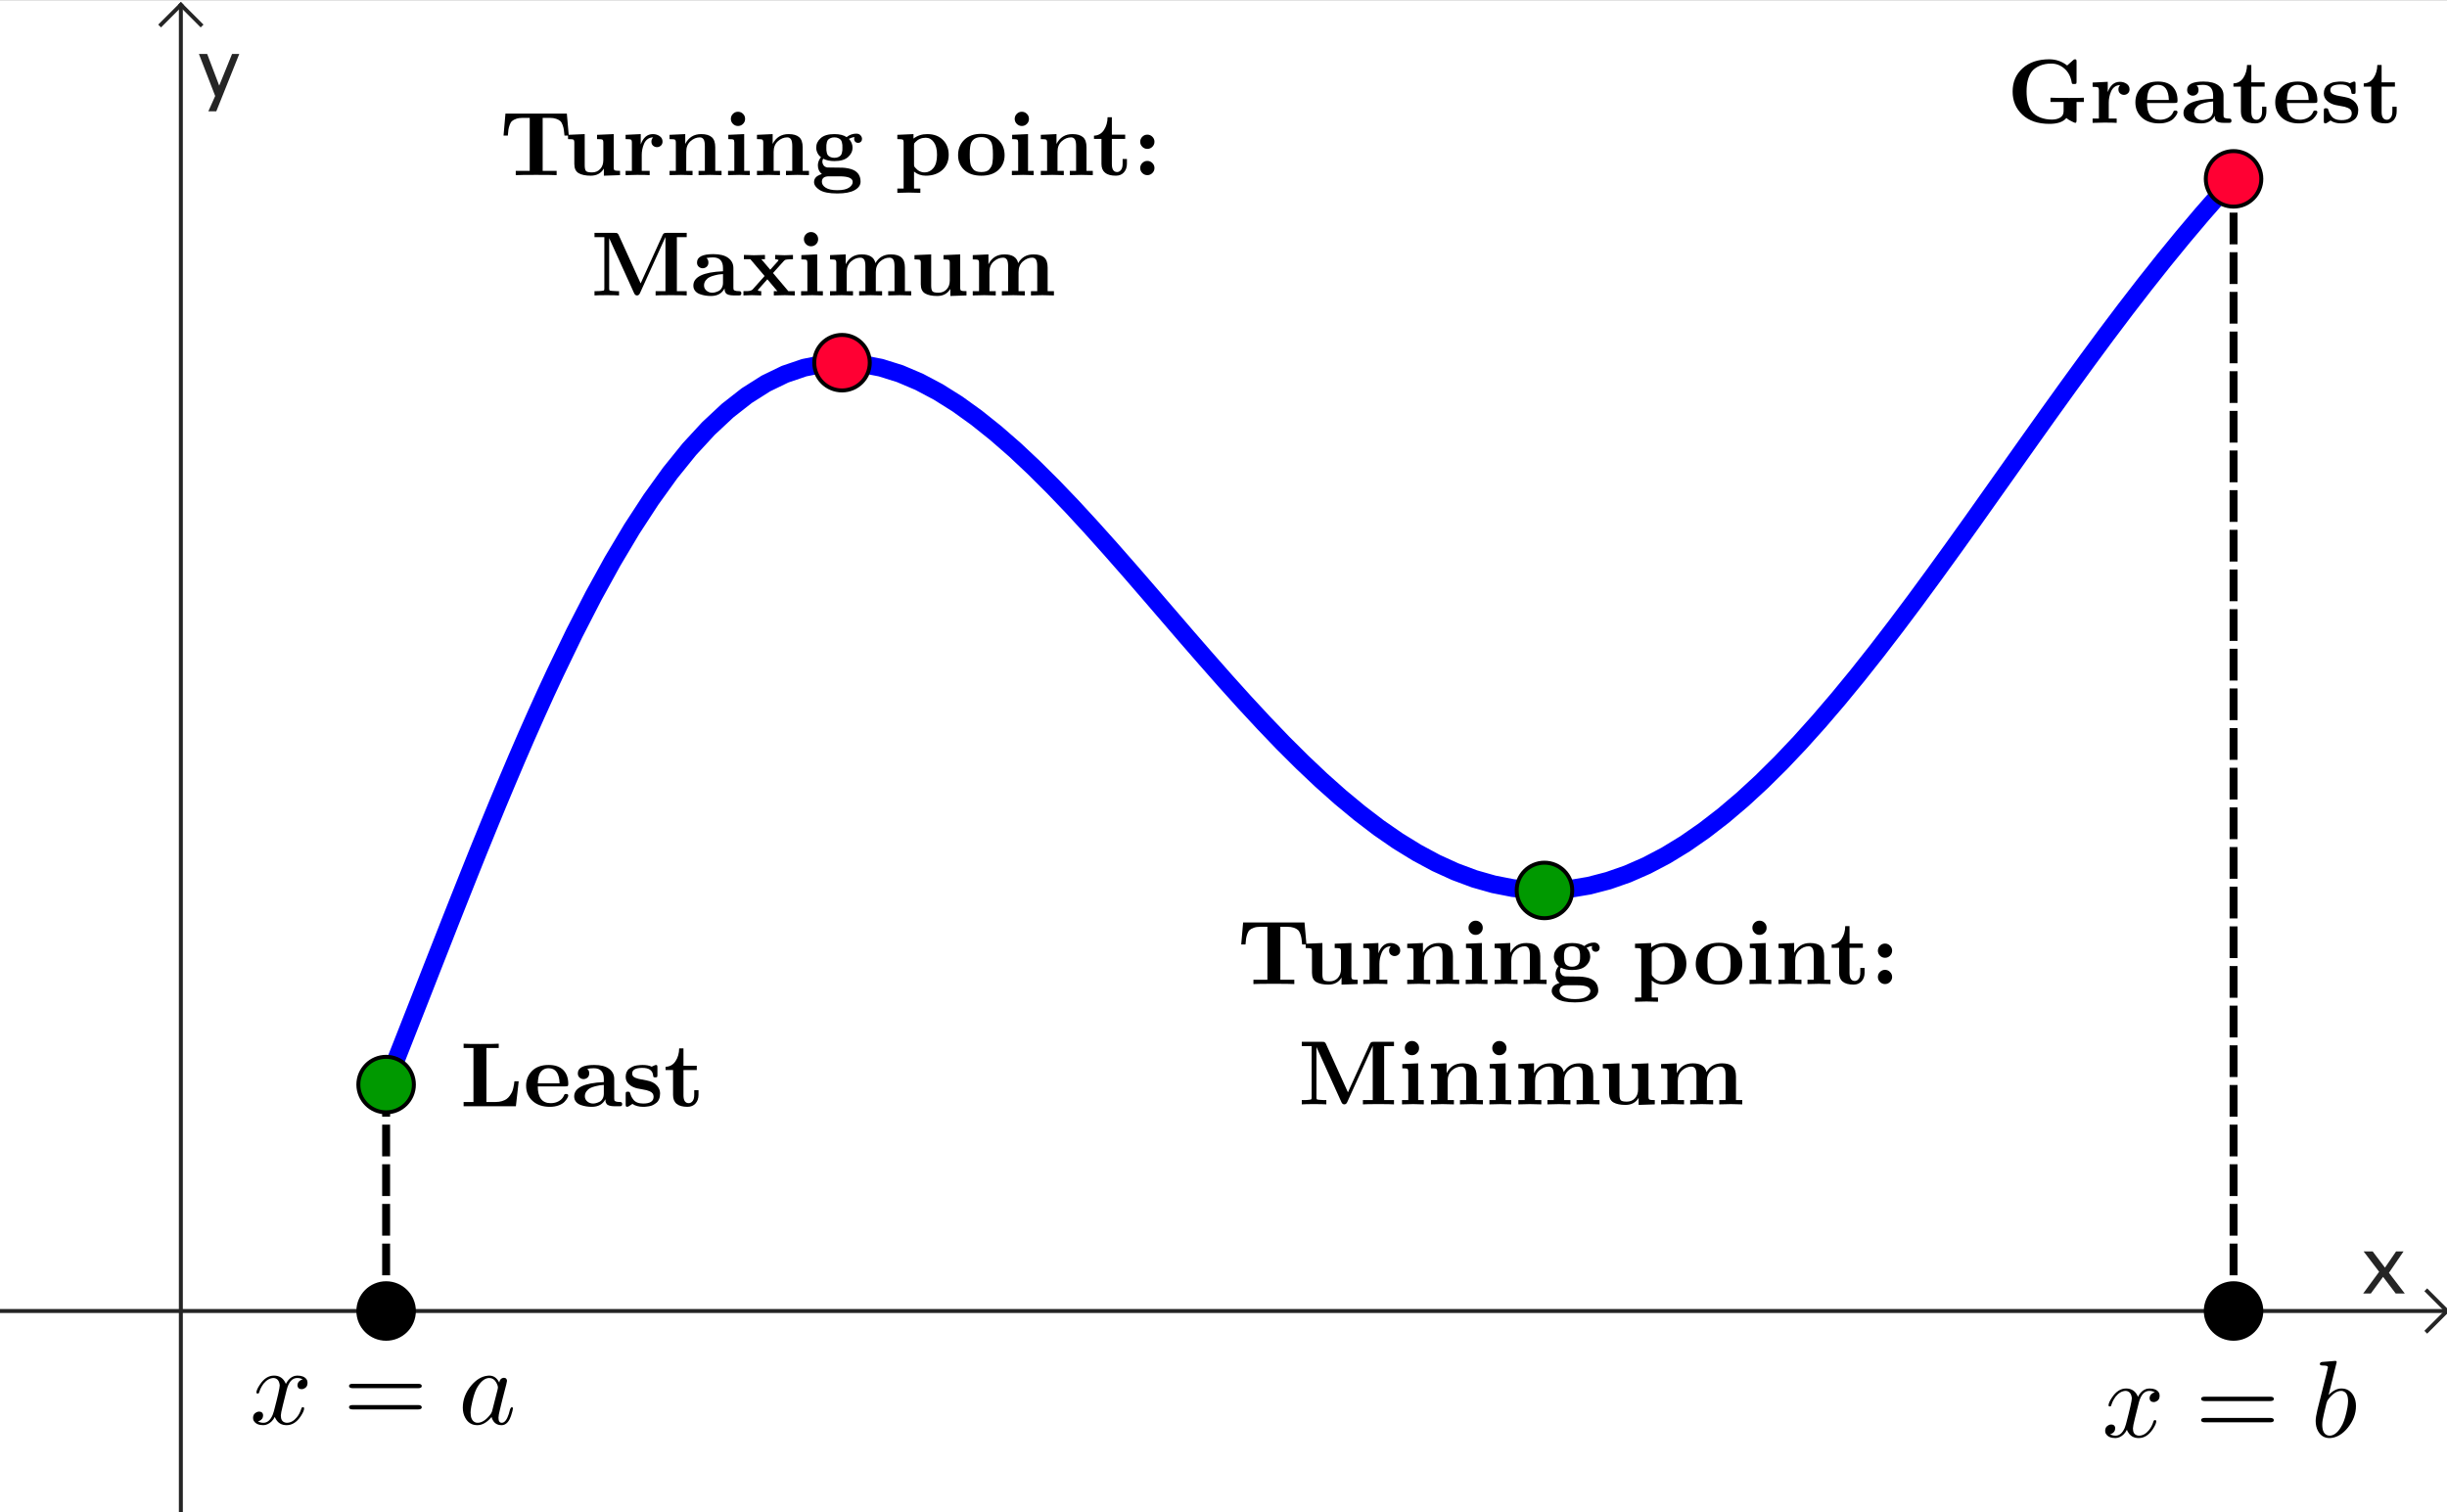 <?xml version="1.0" encoding="ISO-8859-1" standalone="no"?>

<svg 
     version="1.1"
     baseProfile="full"
     xmlns="http://www.w3.org/2000/svg"
     xmlns:xlink="http://www.w3.org/1999/xlink"
     xmlns:ev="http://www.w3.org/2001/xml-events"
     width="11.94cm"
     height="7.381cm"
     viewBox="0 0 617 381"
     >
<rect x="0" y="0" width="617" height="381" fill="#333333" stroke="none"/>
<title>

</title>
<g stroke-dashoffset="0" stroke-linejoin="miter" stroke-dasharray="none" stroke-width="1" stroke-linecap="square" stroke-miterlimit="10.000">
<clipPath id="clip8419f3da-9de4-4e27-93d8-a7f91919e0d9">
  <path d="M 0 0 L 0 382.00 L 618.00 382.00 L 618.00 0 z"/>
</clipPath>
<g clip-path="url(#clip1)">
<g fill="#ffffff" fill-rule="nonzero" fill-opacity="1" stroke="none">
  <path d="M 0 0 L 618.00 0 L 618.00 382.00 L 0 382.00 L 0 0 z"/>
</g> <!-- drawing style -->
</g> <!-- clip1 -->
<clipPath id="clipf7540c0b-1ffe-46df-a366-ecf24ff43bf3">
  <path d="M 0 0 L 0 382.00 L 618.00 382.00 L 618.00 0 z"/>
</clipPath>
<g clip-path="url(#clip2)">
<g stroke-opacity="1" fill="none" stroke="#252525" stroke-linecap="butt">
  <path d="M 45.603 2 L 45.603 382.00"/>
</g> <!-- drawing style -->
</g> <!-- clip2 -->
<clipPath id="clip7a266b71-3888-4d93-9825-96a3ab9bf80d">
  <path d="M 0 0 L 0 382.00 L 618.00 382.00 L 618.00 0 z"/>
</clipPath>
<g clip-path="url(#clip3)">
<g stroke-opacity="1" fill="none" stroke="#252525" stroke-linecap="butt">
  <path d="M 45.603 1 L 40.603 6"/>
</g> <!-- drawing style -->
</g> <!-- clip3 -->
<clipPath id="clip09662693-b16a-43a5-8c98-1ffd955b0cc9">
  <path d="M 0 0 L 0 382.00 L 618.00 382.00 L 618.00 0 z"/>
</clipPath>
<g clip-path="url(#clip4)">
<g stroke-opacity="1" fill="none" stroke="#252525" stroke-linecap="butt">
  <path d="M 45.603 1 L 50.603 6"/>
</g> <!-- drawing style -->
</g> <!-- clip4 -->
<clipPath id="clip60db2c0d-185a-467a-8654-d6f36e6fc54f">
  <path d="M 0 0 L 0 382.00 L 618.00 382.00 L 618.00 0 z"/>
</clipPath>
<g clip-path="url(#clip5)">
<g fill="#252525" fill-rule="nonzero" fill-opacity="1" stroke="none">
  <path d="M 595.86 326.00 L 599.89 320.52 L 595.98 315.39 L 598.26 315.39 L 601.36 319.48 L 604.16 315.39 L 606.04 315.39 L 602.36 320.78 L 606.36 326.00 L 604.07 326.00 L 600.88 321.80 L 597.79 326.00 z"/>
</g> <!-- drawing style -->
</g> <!-- clip5 -->
<clipPath id="clip6777cec4-8ef0-4fb6-952a-3019315d2565">
  <path d="M 0 0 L 0 382.00 L 618.00 382.00 L 618.00 0 z"/>
</clipPath>
<g clip-path="url(#clip6)">
<g stroke-opacity="1" fill="none" stroke="#252525" stroke-linecap="butt">
  <path d="M 0 330.41 L 616.00 330.41"/>
</g> <!-- drawing style -->
</g> <!-- clip6 -->
<clipPath id="clipa55b5998-dd62-4126-805a-be0935b4965d">
  <path d="M 0 0 L 0 382.00 L 618.00 382.00 L 618.00 0 z"/>
</clipPath>
<g clip-path="url(#clip7)">
<g stroke-opacity="1" fill="none" stroke="#252525" stroke-linecap="butt">
  <path d="M 617.00 330.41 L 612.00 325.41"/>
</g> <!-- drawing style -->
</g> <!-- clip7 -->
<clipPath id="clipf996dbf8-eb2d-4cb9-9ea1-bdc1f07e1db4">
  <path d="M 0 0 L 0 382.00 L 618.00 382.00 L 618.00 0 z"/>
</clipPath>
<g clip-path="url(#clip8)">
<g stroke-opacity="1" fill="none" stroke="#252525" stroke-linecap="butt">
  <path d="M 617.00 330.41 L 612.00 335.41"/>
</g> <!-- drawing style -->
</g> <!-- clip8 -->
<clipPath id="clip7497e40f-3266-498d-a326-aed28048a912">
  <path d="M 0 0 L 0 382.00 L 618.00 382.00 L 618.00 0 z"/>
</clipPath>
<g clip-path="url(#clip9)">
<g fill="#252525" fill-rule="nonzero" fill-opacity="1" stroke="none">
  <path d="M 52.539 27.857 L 54.258 24.000 L 50.156 13.395 L 52.236 13.395 L 55.273 21.383 L 58.516 13.395 L 60.332 13.395 L 54.541 27.857 z"/>
</g> <!-- drawing style -->
</g> <!-- clip9 -->
<g id="misc">
</g><!-- misc -->
<g id="layer0">
<clipPath id="clipa3c41e5d-51f8-475f-9467-e7e553ea91d7">
  <path d="M 0 0 L 0 382.00 L 618.00 382.00 L 618.00 0 z"/>
</clipPath>
<g clip-path="url(#clip10)">
<g stroke-opacity="1" stroke-linejoin="round" stroke-width="4.5" fill="none" stroke="#0000ff" stroke-linecap="round">
  <path d="M 97.360 273.31 L 99.375 268.26 L 101.39 263.16 M 101.39 263.16 L 103.80 257.03 L 106.22 250.87 M 106.22 250.87 L 108.63 244.71 L 111.05 238.55 L 113.46 232.41 L 115.88 226.30 M 115.88 226.30 L 118.29 220.24 L 120.70 214.23 L 123.12 208.29 L 125.53 202.43 L 127.95 196.66 L 130.36 190.98 L 132.77 185.42 L 135.19 179.96 L 137.60 174.63 L 140.02 169.43 L 144.84 159.44 L 149.67 150.04 L 154.50 141.28 M 154.50 141.28 L 159.33 133.18 L 164.16 125.77 L 168.98 119.07 L 173.81 113.09 L 178.64 107.85 L 183.47 103.34 L 188.30 99.557 L 193.12 96.503 L 197.95 94.163 L 202.78 92.522 L 207.61 91.560 L 212.44 91.257 L 217.27 91.586 L 222.09 92.520 L 226.92 94.029 L 231.75 96.080 L 236.58 98.639 L 241.41 101.67 L 246.23 105.14 L 251.06 109.00 L 255.89 113.21 L 260.72 117.75 L 265.55 122.56 L 270.38 127.60 L 275.20 132.84 L 280.03 138.23 L 284.86 143.73 L 289.69 149.31 L 294.52 154.92 L 299.34 160.52 L 304.17 166.07 L 309.00 171.55 M 309.00 171.55 L 313.83 176.91 L 318.66 182.12 L 323.48 187.15 L 328.31 191.96 L 333.14 196.53 L 337.97 200.83 L 342.80 204.83 L 347.62 208.52 L 352.45 211.86 L 357.28 214.83 L 362.11 217.43 L 366.94 219.63 L 371.77 221.43 L 376.59 222.80 L 381.42 223.75 L 386.25 224.26 L 391.08 224.33 L 395.91 223.95 L 400.73 223.14 L 405.56 221.88 L 410.39 220.19 L 415.22 218.07 L 420.05 215.53 L 424.88 212.58 L 429.70 209.23 L 434.53 205.50 L 439.36 201.40 L 444.19 196.95 L 449.02 192.17 L 453.84 187.08 L 458.67 181.70 L 463.50 176.06 M 463.50 176.06 L 468.33 170.18 L 473.16 164.08 L 477.98 157.80 L 482.81 151.36 L 487.64 144.78 L 492.47 138.10 L 497.30 131.35 L 502.12 124.54 L 506.95 117.72 L 511.78 110.90 L 516.61 104.11 L 521.44 97.387 L 526.27 90.745 L 531.09 84.211 L 535.92 77.805 L 540.75 71.549 M 540.75 71.549 L 545.58 65.460 L 550.41 59.554 L 555.23 53.843 L 560.06 48.337 M 560.06 48.337 L 563.18 44.897"/>
<title>Function f</title>
<desc>Function f: If(x(A) ≤ x ≤ x(G), Polynomial({A, B, C, D, E, F, G}))</desc>

</g> <!-- drawing style -->
</g> <!-- clip10 -->
<clipPath id="clip54d0ee7c-a1cf-48e3-894f-8b98c63edeab">
  <path d="M 0 0 L 0 382.00 L 618.00 382.00 L 618.00 0 z"/>
</clipPath>
<g clip-path="url(#clip11)">
<g stroke-opacity="1" stroke-linejoin="round" stroke-dasharray="6,4" stroke-width="2" fill="none" stroke="#000000" stroke-linecap="butt">
  <path d="M 97.360 330.41 L 97.360 273.31"/>
<title>Segment g</title>
<desc>Segment g: Segment H, A</desc>

</g> <!-- drawing style -->
</g> <!-- clip11 -->
<clipPath id="clip925cd3a8-2df2-4e81-9cb0-4fd248a95fa0">
  <path d="M 0 0 L 0 382.00 L 618.00 382.00 L 618.00 0 z"/>
</clipPath>
<g clip-path="url(#clip12)">
<g stroke-opacity="1" stroke-linejoin="round" stroke-dasharray="6,4" stroke-width="2" fill="none" stroke="#000000" stroke-linecap="butt">
  <path d="M 563.18 330.41 L 563.18 44.897"/>
<title>Segment h</title>
<desc>Segment h: Segment I, G</desc>

</g> <!-- drawing style -->
</g> <!-- clip12 -->
<clipPath id="clip96c19c93-e98f-412f-a8c7-5a3f4aed224d">
  <path d="M 0 0 L 0 382.00 L 618.00 382.00 L 618.00 0 z"/>
</clipPath>
<g clip-path="url(#clip13)">
<g fill="#009900" fill-rule="nonzero" fill-opacity="1" stroke="none">
  <path d="M 104.36 273.31 C 104.36 277.18 101.23 280.31 97.360 280.31 C 93.494 280.31 90.360 277.18 90.360 273.31 C 90.360 269.44 93.494 266.31 97.360 266.31 C 101.23 266.31 104.36 269.44 104.36 273.31 z"/>
<title>Point A</title>
<desc>A = (1, 1)</desc>

</g> <!-- drawing style -->
</g> <!-- clip13 -->
<clipPath id="clip32895fb8-f42f-4b14-a304-58e5e09faf59">
  <path d="M 0 0 L 0 382.00 L 618.00 382.00 L 618.00 0 z"/>
</clipPath>
<g clip-path="url(#clip14)">
<g stroke-opacity="1" stroke-linejoin="round" fill="none" stroke="#000000" stroke-linecap="round">
  <path d="M 104.36 273.31 C 104.36 277.18 101.23 280.31 97.360 280.31 C 93.494 280.31 90.360 277.18 90.360 273.31 C 90.360 269.44 93.494 266.31 97.360 266.31 C 101.23 266.31 104.36 269.44 104.36 273.31 z"/>
<title>Point A</title>
<desc>A = (1, 1)</desc>

</g> <!-- drawing style -->
</g> <!-- clip14 -->
<clipPath id="clipdc350b44-d340-4580-be49-68faea93d19c">
  <path d="M 0 0 L 0 382.00 L 618.00 382.00 L 618.00 0 z"/>
</clipPath>
<g clip-path="url(#clip15)">
<g fill="#ff0033" fill-rule="nonzero" fill-opacity="1" stroke="none">
  <path d="M 570.18 44.897 C 570.18 48.763 567.04 51.897 563.18 51.897 C 559.31 51.897 556.18 48.763 556.18 44.897 C 556.18 41.031 559.31 37.897 563.18 37.897 C 567.04 37.897 570.18 41.031 570.18 44.897 z"/>
<title>Point G</title>
<desc>G = (10, 5)</desc>

</g> <!-- drawing style -->
</g> <!-- clip15 -->
<clipPath id="clipc2b3f743-4535-42c6-85e7-a00c5469c5c5">
  <path d="M 0 0 L 0 382.00 L 618.00 382.00 L 618.00 0 z"/>
</clipPath>
<g clip-path="url(#clip16)">
<g stroke-opacity="1" stroke-linejoin="round" fill="none" stroke="#000000" stroke-linecap="round">
  <path d="M 570.18 44.897 C 570.18 48.763 567.04 51.897 563.18 51.897 C 559.31 51.897 556.18 48.763 556.18 44.897 C 556.18 41.031 559.31 37.897 563.18 37.897 C 567.04 37.897 570.18 41.031 570.18 44.897 z"/>
<title>Point G</title>
<desc>G = (10, 5)</desc>

</g> <!-- drawing style -->
</g> <!-- clip16 -->
<clipPath id="clipa6cc8950-8fe7-4792-83fd-82fe4ff2eac1">
  <path d="M 0 0 L 0 382.00 L 618.00 382.00 L 618.00 0 z"/>
</clipPath>
<g clip-path="url(#clip17)">
<g fill="#000000" fill-rule="nonzero" fill-opacity="1" stroke="none">
  <path d="M 104.36 330.41 C 104.36 334.28 101.23 337.41 97.360 337.41 C 93.494 337.41 90.360 334.28 90.360 330.41 C 90.360 326.55 93.494 323.41 97.360 323.41 C 101.23 323.41 104.36 326.55 104.36 330.41 z"/>
<title>Point H</title>
<desc>Point H: (x(A), 0)</desc>

</g> <!-- drawing style -->
</g> <!-- clip17 -->
<clipPath id="clipac8aad58-ec6e-416c-99bf-bdd22bf39aed">
  <path d="M 0 0 L 0 382.00 L 618.00 382.00 L 618.00 0 z"/>
</clipPath>
<g clip-path="url(#clip18)">
<g stroke-opacity="1" stroke-linejoin="round" fill="none" stroke="#000000" stroke-linecap="round">
  <path d="M 104.36 330.41 C 104.36 334.28 101.23 337.41 97.360 337.41 C 93.494 337.41 90.360 334.28 90.360 330.41 C 90.360 326.55 93.494 323.41 97.360 323.41 C 101.23 323.41 104.36 326.55 104.36 330.41 z"/>
<title>Point H</title>
<desc>Point H: (x(A), 0)</desc>

</g> <!-- drawing style -->
</g> <!-- clip18 -->
<clipPath id="clipc9c5851f-3f5e-4be0-8c1f-dc1303f30036">
  <path d="M 0 0 L 0 382.00 L 618.00 382.00 L 618.00 0 z"/>
</clipPath>
<g clip-path="url(#clip19)">
<g fill="#000000" fill-rule="nonzero" fill-opacity="1" stroke="none">
  <path d="M 570.18 330.41 C 570.18 334.28 567.04 337.41 563.18 337.41 C 559.31 337.41 556.18 334.28 556.18 330.41 C 556.18 326.55 559.31 323.41 563.18 323.41 C 567.04 323.41 570.18 326.55 570.18 330.41 z"/>
<title>Point I</title>
<desc>Point I: (x(G), 0)</desc>

</g> <!-- drawing style -->
</g> <!-- clip19 -->
<clipPath id="clip2a91ded5-2ca5-4739-994d-a796de21ba09">
  <path d="M 0 0 L 0 382.00 L 618.00 382.00 L 618.00 0 z"/>
</clipPath>
<g clip-path="url(#clip20)">
<g stroke-opacity="1" stroke-linejoin="round" fill="none" stroke="#000000" stroke-linecap="round">
  <path d="M 570.18 330.41 C 570.18 334.28 567.04 337.41 563.18 337.41 C 559.31 337.41 556.18 334.28 556.18 330.41 C 556.18 326.55 559.31 323.41 563.18 323.41 C 567.04 323.41 570.18 326.55 570.18 330.41 z"/>
<title>Point I</title>
<desc>Point I: (x(G), 0)</desc>

</g> <!-- drawing style -->
</g> <!-- clip20 -->
<clipPath id="clip2abb8c30-c7bb-4a40-a33b-2336e0693997">
  <path d="M 0 0 L 0 382.00 L 618.00 382.00 L 618.00 0 z"/>
</clipPath>
<g clip-path="url(#clip21)">
<g fill="#ff0033" fill-rule="nonzero" fill-opacity="1" stroke="none">
  <path d="M 219.31 91.257 C 219.31 95.123 216.17 98.257 212.31 98.257 C 208.44 98.257 205.31 95.123 205.31 91.257 C 205.31 87.391 208.44 84.257 212.31 84.257 C 216.17 84.257 219.31 87.391 219.31 91.257 z"/>
<title>Point J</title>
<desc>Point J: Max(f, x(A), x(G))</desc>

</g> <!-- drawing style -->
</g> <!-- clip21 -->
<clipPath id="clipf7fff2a7-5e31-4294-92f3-a90504ac6a55">
  <path d="M 0 0 L 0 382.00 L 618.00 382.00 L 618.00 0 z"/>
</clipPath>
<g clip-path="url(#clip22)">
<g stroke-opacity="1" stroke-linejoin="round" fill="none" stroke="#000000" stroke-linecap="round">
  <path d="M 219.31 91.257 C 219.31 95.123 216.17 98.257 212.31 98.257 C 208.44 98.257 205.31 95.123 205.31 91.257 C 205.31 87.391 208.44 84.257 212.31 84.257 C 216.17 84.257 219.31 87.391 219.31 91.257 z"/>
<title>Point J</title>
<desc>Point J: Max(f, x(A), x(G))</desc>

</g> <!-- drawing style -->
</g> <!-- clip22 -->
<clipPath id="clipb102587b-623a-4b89-8417-987a27058f88">
  <path d="M 0 0 L 0 382.00 L 618.00 382.00 L 618.00 0 z"/>
</clipPath>
<g clip-path="url(#clip23)">
<g fill="#009900" fill-rule="nonzero" fill-opacity="1" stroke="none">
  <path d="M 396.43 224.35 C 396.43 228.22 393.29 231.35 389.43 231.35 C 385.56 231.35 382.43 228.22 382.43 224.35 C 382.43 220.49 385.56 217.35 389.43 217.35 C 393.29 217.35 396.43 220.49 396.43 224.35 z"/>
<title>Point K</title>
<desc>Point K: Min(f, x(A), x(G))</desc>

</g> <!-- drawing style -->
</g> <!-- clip23 -->
<clipPath id="clip391c0450-ef39-4b3c-9382-530fe8c54c59">
  <path d="M 0 0 L 0 382.00 L 618.00 382.00 L 618.00 0 z"/>
</clipPath>
<g clip-path="url(#clip24)">
<g stroke-opacity="1" stroke-linejoin="round" fill="none" stroke="#000000" stroke-linecap="round">
  <path d="M 396.43 224.35 C 396.43 228.22 393.29 231.35 389.43 231.35 C 385.56 231.35 382.43 228.22 382.43 224.35 C 382.43 220.49 385.56 217.35 389.43 217.35 C 393.29 217.35 396.43 220.49 396.43 224.35 z"/>
<title>Point K</title>
<desc>Point K: Min(f, x(A), x(G))</desc>

</g> <!-- drawing style -->
</g> <!-- clip24 -->
<g transform="matrix(.276, 0, 0, .276, 63.000, 358.90)">
<clipPath id="clipf18dd62e-ae64-49d4-bdb1-2d2408d85331">
  <path d="M -228.26 -1300.3 L -228.26 83.712 L 2010.9 83.712 L 2010.9 -1300.3 z"/>
</clipPath>
<g clip-path="url(#clip25)">
<g fill="#000000" fill-rule="nonzero" fill-opacity="1" stroke="none">
  <path d="M 33.406 -30.203 L 30.000 -16.500 Q 28.297 -9.703 28.297 -7.703 Q 28.297 -2.5 32.000 -1.406 Q 32.797 -1.094 33.797 -1.094 Q 38.797 -1.094 42.906 -6.094 Q 45.594 -9.297 47.094 -14.203 Q 47.406 -15.297 48.406 -15.297 Q 49.594 -15.297 49.594 -14.297 Q 49.594 -11.797 46.500 -7.094 Q 41.094 1.094 33.594 1.094 Q 26.797 1.094 23.703 -4.594 Q 23.094 -5.5 22.797 -6.5 Q 20.406 -1.703 16.203 .203 Q 14.297 1.094 12.297 1.094 Q 6.297 1.094 3.906 -2.406 Q 2.906 -3.703 2.906 -5.5 Q 2.906 -9.203 6.094 -10.703 Q 7.203 -11.297 8.406 -11.297 Q 11.406 -11.297 12.000 -8.797 Q 12.094 -8.297 12.094 -7.797 Q 12.094 -4.406 8.703 -2.797 Q 8.094 -2.5 7.406 -2.406 Q 9.5 -1.094 12.406 -1.094 Q 17.703 -1.094 20.797 -8.203 Q 21.406 -9.703 21.906 -11.500 Q 27.297 -31.906 27.297 -35.297 Q 26.703 -41.500 21.906 -42.000 Q 16.703 -42.000 12.406 -36.703 L 12.406 -36.594 Q 12.406 -36.500 12.297 -36.500 Q 10.797 -34.500 9.594 -31.906 Q 9.094 -30.703 8.703 -29.500 L 8.5 -28.906 Q 8.297 -27.797 7.203 -27.797 Q 6 -27.797 6 -28.797 Q 6 -31.297 9.203 -36.000 Q 14.594 -44.203 22.094 -44.203 Q 29.797 -44.203 32.906 -36.594 Q 36.094 -42.797 41.406 -44.000 Q 42.406 -44.203 43.406 -44.203 Q 49.297 -44.203 51.703 -40.906 Q 52.703 -39.500 52.703 -37.594 Q 52.703 -33.500 49.000 -32.094 Q 48.094 -31.797 47.297 -31.797 Q 44.203 -31.797 43.594 -34.500 Q 43.500 -34.906 43.500 -35.297 Q 43.500 -38.297 46.406 -40.000 Q 47.297 -40.500 48.297 -40.703 Q 46.203 -42.000 43.297 -42.000 Q 36.500 -42.000 33.703 -31.406 Q 33.500 -30.797 33.406 -30.203 z"/>
<title>\large x=a</title>
<desc>text1 = “\large x=a”</desc>

</g> <!-- drawing style -->
</g> <!-- clip25 -->
</g> <!-- transform -->
<g transform="matrix(.276, 0, 0, .276, 86.454, 358.90)">
<clipPath id="clipeefecec5-d2e7-458f-a763-b68b95bfb7a5">
  <path d="M -313.24 -1300.3 L -313.24 83.712 L 1925.9 83.712 L 1925.9 -1300.3 z"/>
</clipPath>
<g clip-path="url(#clip26)">
<g fill="#000000" fill-rule="nonzero" fill-opacity="1" stroke="none">
  <path d="M 68.703 -32.703 L 9 -32.703 Q 5.797 -32.703 5.594 -34.703 Q 5.594 -36.703 8.906 -36.703 L 68.797 -36.703 Q 72.000 -36.703 72.094 -34.703 Q 72.094 -32.703 68.703 -32.703 z M 68.797 -13.297 L 8.906 -13.297 Q 5.703 -13.297 5.594 -15.297 Q 5.594 -17.297 9 -17.297 L 68.703 -17.297 Q 71.906 -17.297 72.094 -15.297 Q 72.094 -13.297 68.797 -13.297 z"/>
<title>\large x=a</title>
<desc>text1 = “\large x=a”</desc>

</g> <!-- drawing style -->
</g> <!-- clip26 -->
</g> <!-- transform -->
<g transform="matrix(.276, 0, 0, .276, 115.59, 358.90)">
<clipPath id="clipfd82cc5b-52a3-401d-b839-c8e9cc6ee14e">
  <path d="M -418.82 -1300.3 L -418.82 83.712 L 1820.3 83.712 L 1820.3 -1300.3 z"/>
</clipPath>
<g clip-path="url(#clip27)">
<g fill="#000000" fill-rule="nonzero" fill-opacity="1" stroke="none">
  <path d="M 37.297 -37.797 Q 37.797 -41.203 40.406 -42.000 Q 40.906 -42.203 41.500 -42.203 Q 44.094 -42.203 44.406 -39.500 Q 44.406 -38.906 43.703 -36.094 L 40.094 -22.094 Q 38.594 -15.797 37.906 -13.094 Q 36.594 -7.906 36.594 -5.703 Q 36.594 -1.094 39.594 -1.094 Q 43.406 -1.094 46.000 -9.094 Q 46.500 -10.797 47.203 -13.500 Q 48.000 -15.203 48.594 -15.297 Q 49.797 -15.297 49.797 -14.297 Q 49.797 -12.797 48.000 -7.297 Q 47.406 -5.594 46.797 -4.406 Q 44.000 1.094 39.406 1.094 Q 33.797 1.094 31.297 -3.703 Q 30.594 -4.906 30.297 -6.406 Q 24.000 1.094 17.297 1.094 Q 9.797 1.094 6.203 -5.703 Q 4 -9.703 4 -14.906 Q 4 -25.703 11.500 -34.906 Q 18.500 -43.297 26.703 -44.094 Q 27.406 -44.203 28.094 -44.203 Q 34.203 -44.203 37.297 -37.797 z M 30.797 -11.906 L 30.797 -11.906 L 35.797 -31.500 Q 36.094 -33.000 36.094 -33.203 Q 36.094 -35.297 34.297 -38.297 Q 32.094 -42.000 28.203 -42.000 Q 23.000 -42.000 18.297 -35.203 Q 17.406 -33.906 16.594 -32.406 Q 13.703 -26.594 11.703 -15.906 Q 11.094 -12.500 11.094 -10.500 Q 11.094 -3.703 14.906 -1.703 Q 16.000 -1.094 17.500 -1.094 Q 23.094 -1.094 28.797 -8.203 Q 30.203 -9.797 30.703 -11.500 L 30.703 -11.594 Q 30.797 -11.797 30.797 -11.906 z"/>
<title>\large x=a</title>
<desc>text1 = “\large x=a”</desc>

</g> <!-- drawing style -->
</g> <!-- clip27 -->
</g> <!-- transform -->
<g transform="matrix(.276, 0, 0, .276, 530.00, 362.15)">
<clipPath id="clip21a9d48a-d2d9-4cf4-9632-2d8d2ed24331">
  <path d="M -1920.3 -1312.2 L -1920.3 71.904 L 318.84 71.904 L 318.84 -1312.2 z"/>
</clipPath>
<g clip-path="url(#clip28)">
<g fill="#000000" fill-rule="nonzero" fill-opacity="1" stroke="none">
  <path d="M 33.406 -30.203 L 30.000 -16.500 Q 28.297 -9.703 28.297 -7.703 Q 28.297 -2.5 32.000 -1.406 Q 32.797 -1.094 33.797 -1.094 Q 38.797 -1.094 42.906 -6.094 Q 45.594 -9.297 47.094 -14.203 Q 47.406 -15.297 48.406 -15.297 Q 49.594 -15.297 49.594 -14.297 Q 49.594 -11.797 46.500 -7.094 Q 41.094 1.094 33.594 1.094 Q 26.797 1.094 23.703 -4.594 Q 23.094 -5.5 22.797 -6.5 Q 20.406 -1.703 16.203 .203 Q 14.297 1.094 12.297 1.094 Q 6.297 1.094 3.906 -2.406 Q 2.906 -3.703 2.906 -5.5 Q 2.906 -9.203 6.094 -10.703 Q 7.203 -11.297 8.406 -11.297 Q 11.406 -11.297 12.000 -8.797 Q 12.094 -8.297 12.094 -7.797 Q 12.094 -4.406 8.703 -2.797 Q 8.094 -2.5 7.406 -2.406 Q 9.5 -1.094 12.406 -1.094 Q 17.703 -1.094 20.797 -8.203 Q 21.406 -9.703 21.906 -11.500 Q 27.297 -31.906 27.297 -35.297 Q 26.703 -41.500 21.906 -42.000 Q 16.703 -42.000 12.406 -36.703 L 12.406 -36.594 Q 12.406 -36.500 12.297 -36.500 Q 10.797 -34.500 9.594 -31.906 Q 9.094 -30.703 8.703 -29.500 L 8.5 -28.906 Q 8.297 -27.797 7.203 -27.797 Q 6 -27.797 6 -28.797 Q 6 -31.297 9.203 -36.000 Q 14.594 -44.203 22.094 -44.203 Q 29.797 -44.203 32.906 -36.594 Q 36.094 -42.797 41.406 -44.000 Q 42.406 -44.203 43.406 -44.203 Q 49.297 -44.203 51.703 -40.906 Q 52.703 -39.500 52.703 -37.594 Q 52.703 -33.500 49.000 -32.094 Q 48.094 -31.797 47.297 -31.797 Q 44.203 -31.797 43.594 -34.500 Q 43.500 -34.906 43.500 -35.297 Q 43.500 -38.297 46.406 -40.000 Q 47.297 -40.500 48.297 -40.703 Q 46.203 -42.000 43.297 -42.000 Q 36.500 -42.000 33.703 -31.406 Q 33.500 -30.797 33.406 -30.203 z"/>
<title>\large x=b</title>
<desc>text2 = “\large x=b”</desc>

</g> <!-- drawing style -->
</g> <!-- clip28 -->
</g> <!-- transform -->
<g transform="matrix(.276, 0, 0, .276, 553.45, 362.15)">
<clipPath id="clip47e29df5-2a06-489a-847e-b6d7f56fe28b">
  <path d="M -2005.3 -1312.2 L -2005.3 71.904 L 233.86 71.904 L 233.86 -1312.2 z"/>
</clipPath>
<g clip-path="url(#clip29)">
<g fill="#000000" fill-rule="nonzero" fill-opacity="1" stroke="none">
  <path d="M 68.703 -32.703 L 9 -32.703 Q 5.797 -32.703 5.594 -34.703 Q 5.594 -36.703 8.906 -36.703 L 68.797 -36.703 Q 72.000 -36.703 72.094 -34.703 Q 72.094 -32.703 68.703 -32.703 z M 68.797 -13.297 L 8.906 -13.297 Q 5.703 -13.297 5.594 -15.297 Q 5.594 -17.297 9 -17.297 L 68.703 -17.297 Q 71.906 -17.297 72.094 -15.297 Q 72.094 -13.297 68.797 -13.297 z"/>
<title>\large x=b</title>
<desc>text2 = “\large x=b”</desc>

</g> <!-- drawing style -->
</g> <!-- clip29 -->
</g> <!-- transform -->
<g transform="matrix(.276, 0, 0, .276, 582.59, 362.15)">
<clipPath id="clip145e1f92-db9c-4963-8ee6-72f4f0bcde00">
  <path d="M -2110.8 -1312.2 L -2110.8 71.904 L 128.29 71.904 L 128.29 -1312.2 z"/>
</clipPath>
<g clip-path="url(#clip30)">
<g fill="#000000" fill-rule="nonzero" fill-opacity="1" stroke="none">
  <path d="M 23.906 -68.297 L 16.500 -38.203 Q 22.297 -44.203 28.203 -44.203 Q 35.703 -44.203 39.406 -37.297 Q 41.500 -33.297 41.500 -28.203 Q 41.500 -17.594 34.094 -8.406 Q 27.203 .094 18.906 1 Q 18.094 1.094 17.406 1.094 Q 10.203 1.094 6.703 -5.594 Q 4.703 -9.406 4.703 -14.594 Q 4.703 -18.000 6.297 -24.703 L 14.500 -57.297 Q 15.906 -63.203 15.906 -63.500 Q 15.906 -64.594 14.500 -64.906 L 14.500 -64.906 Q 13.297 -65.203 10.906 -65.203 Q 8.703 -65.203 8.5 -66.406 Q 8.5 -68.094 10.406 -68.406 L 22.594 -69.406 Q 23.906 -69.406 23.906 -68.297 z M 14.500 -30.500 L 12.297 -21.297 Q 10.703 -15.000 10.703 -11.203 Q 10.703 -2.594 15.906 -1.297 Q 16.594 -1.094 17.406 -1.094 Q 22.703 -1.094 27.297 -8.094 Q 28.297 -9.594 29.203 -11.406 Q 31.906 -17.094 33.703 -26.797 Q 34.297 -30.297 34.297 -32.594 Q 34.297 -40.594 29.406 -41.797 L 29.297 -41.906 Q 28.703 -42.000 28.000 -42.000 Q 22.000 -42.000 16.000 -34.000 Q 15.203 -33.000 14.500 -30.500 z"/>
<title>\large x=b</title>
<desc>text2 = “\large x=b”</desc>

</g> <!-- drawing style -->
</g> <!-- clip30 -->
</g> <!-- transform -->
<g transform="matrix(.23, 0, 0, .23, 506.00, 30.778)">
<clipPath id="clipbad57a4f-aa0b-4b11-8b65-055c8446df91">
  <path d="M -2200.0 -133.82 L -2200.0 1527.1 L 486.96 1527.1 L 486.96 -133.82 z"/>
</clipPath>
<g clip-path="url(#clip31)">
<g fill="#000000" fill-rule="nonzero" fill-opacity="1" stroke="none">
  <path d="M 65.297 -5.297 Q 60.094 1.094 46.703 1.094 Q 27.906 1.094 17.156 -8.906 Q 6.406 -18.906 6.406 -34.297 Q 6.406 -50.000 17.344 -59.844 Q 28.297 -69.703 46.500 -69.703 Q 57.594 -69.703 66.203 -62.906 L 72.797 -68.797 Q 73.797 -69.703 74.703 -69.703 Q 75.906 -69.703 76.203 -69.141 Q 76.500 -68.594 76.500 -66.906 L 76.500 -45.406 Q 76.500 -43.406 76.094 -43.000 Q 75.703 -42.594 73.797 -42.594 Q 72.094 -42.594 71.688 -42.891 Q 71.297 -43.203 71.094 -44.703 Q 69.500 -54.000 63.203 -59.500 Q 56.906 -65.000 48.703 -65.000 Q 41.703 -65.000 36.094 -62.594 Q 30.500 -60.203 27.406 -56.297 Q 21.703 -48.797 21.703 -34.406 Q 21.703 -19.906 27.297 -12.703 Q 30.797 -8.203 36.750 -5.891 Q 42.703 -3.594 49.406 -3.594 Q 54.797 -3.594 58.406 -5.703 Q 62.297 -8 62.297 -12.797 L 62.297 -22.906 L 47.906 -22.906 L 47.906 -27.594 Q 53.297 -27.297 68.406 -27.297 Q 81.000 -27.297 84.500 -27.594 L 84.500 -22.906 L 76.500 -22.906 L 76.500 -2.797 Q 76.500 0 75.094 0 Q 74.406 0 70.906 -1.75 Q 67.406 -3.5 65.297 -5.297 z"/>
<title>\textbf{Greatest}</title>
<desc>text3 = “\textbf{Greatest}”</desc>

</g> <!-- drawing style -->
</g> <!-- clip31 -->
</g> <!-- transform -->
<g transform="matrix(.23, 0, 0, .23, 526.79, 30.778)">
<clipPath id="clip55a54e8f-dfe8-4412-a7ed-72d78d2f6467">
  <path d="M -2290.4 -133.82 L -2290.4 1527.1 L 396.56 1527.1 L 396.56 -133.82 z"/>
</clipPath>
<g clip-path="url(#clip32)">
<g fill="#000000" fill-rule="nonzero" fill-opacity="1" stroke="none">
  <path d="M 30.094 0 Q 26.500 -.297 16.297 -.297 Q 14.203 -.297 3.703 0 L 3.703 -4.703 L 10.594 -4.703 L 10.594 -35.594 Q 10.594 -38.406 9.547 -38.953 Q 8.5 -39.500 3.703 -39.500 L 3.703 -44.203 L 20.297 -45.000 L 20.297 -33.703 Q 24.406 -45.000 33.594 -45.000 Q 37.797 -45.000 41.000 -42.797 Q 44.203 -40.594 44.203 -36.797 Q 44.203 -34.000 42.344 -32.344 Q 40.500 -30.703 38.094 -30.703 Q 35.703 -30.703 33.844 -32.297 Q 32.000 -33.906 32.000 -36.797 Q 32.000 -39.500 33.906 -41.406 Q 30.406 -41.406 27.797 -39.453 Q 25.203 -37.500 23.891 -34.344 Q 22.594 -31.203 22.000 -28.203 Q 21.406 -25.203 21.406 -22.203 L 21.406 -4.703 L 30.094 -4.703 L 30.094 0 z"/>
<title>\textbf{Greatest}</title>
<desc>text3 = “\textbf{Greatest}”</desc>

</g> <!-- drawing style -->
</g> <!-- clip32 -->
</g> <!-- transform -->
<g transform="matrix(.23, 0, 0, .23, 537.69, 30.778)">
<clipPath id="clipe8468957-ea14-4c41-ad5e-485fd39660e7">
  <path d="M -2337.8 -133.82 L -2337.8 1527.1 L 349.16 1527.1 L 349.16 -133.82 z"/>
</clipPath>
<g clip-path="url(#clip33)">
<g fill="#000000" fill-rule="nonzero" fill-opacity="1" stroke="none">
  <path d="M 46.203 -21.797 L 16.000 -21.797 Q 16.000 -3.406 30.203 -3.406 Q 35.094 -3.406 39.000 -5.594 Q 42.906 -7.797 44.500 -11.406 Q 45.000 -12.703 45.391 -13.094 Q 45.797 -13.500 47.000 -13.500 Q 49.406 -13.500 49.406 -11.703 Q 49.406 -10.797 48.406 -9 Q 47.406 -7.203 45.344 -4.953 Q 43.297 -2.703 39.047 -1.047 Q 34.797 .594 29.297 .594 Q 17.406 .594 10.297 -5.844 Q 3.203 -12.297 3.203 -22.500 Q 3.203 -32.297 9.75 -38.797 Q 16.297 -45.297 27.906 -45.297 Q 38.203 -45.297 43.797 -39.906 Q 49.406 -34.297 49.406 -24.500 Q 49.406 -22.594 48.750 -22.188 Q 48.094 -21.797 46.203 -21.797 z M 16.000 -25.094 L 39.906 -25.094 Q 39.406 -41.703 27.906 -41.703 Q 21.797 -41.703 18.406 -36.500 Q 16.406 -33.406 16.000 -25.094 z"/>
<title>\textbf{Greatest}</title>
<desc>text3 = “\textbf{Greatest}”</desc>

</g> <!-- drawing style -->
</g> <!-- clip33 -->
</g> <!-- transform -->
<g transform="matrix(.23, 0, 0, .23, 549.82, 30.778)">
<clipPath id="clipc32ccd26-c6d3-484e-a943-1bc7ee9b74ec">
  <path d="M -2390.5 -133.82 L -2390.5 1527.1 L 296.46 1527.1 L 296.46 -133.82 z"/>
</clipPath>
<g clip-path="url(#clip34)">
<g fill="#000000" fill-rule="nonzero" fill-opacity="1" stroke="none">
  <path d="M 37.406 -7.703 Q 33.094 .594 22.500 .594 Q 19.500 .594 16.500 .141 Q 13.500 -.297 10.297 -1.438 Q 7.094 -2.594 5.141 -5 Q 3.203 -7.406 3.203 -10.797 Q 3.203 -25.094 35.703 -26.500 L 35.703 -29.906 Q 35.703 -41.703 24.703 -41.703 Q 20.797 -41.703 17.500 -41.000 Q 19.703 -39.500 19.703 -36.094 Q 19.703 -33.094 17.797 -31.438 Q 15.906 -29.797 13.406 -29.797 Q 11.094 -29.797 9.141 -31.438 Q 7.203 -33.094 7.203 -36.094 Q 7.203 -45.297 25.094 -45.297 Q 35.906 -45.297 41.500 -41.094 Q 47.094 -36.906 47.094 -29.906 L 47.094 -8.406 Q 47.094 -7 47.297 -6.391 Q 47.500 -5.797 48.891 -5.25 Q 50.297 -4.703 53.203 -4.703 Q 54.094 -4.703 54.500 -4.594 Q 54.906 -4.5 55.344 -4 Q 55.797 -3.5 55.797 -2.391 Q 55.797 -1.297 55.344 -.75 Q 54.906 -.203 54.344 -.094 Q 53.797 0 52.594 0 L 47.797 0 Q 44.094 0 41.797 -.703 Q 39.500 -1.406 38.641 -2.797 Q 37.797 -4.203 37.594 -5.141 Q 37.406 -6.094 37.406 -7.703 z M 35.703 -23.406 Q 33.500 -23.297 31.547 -23.047 Q 29.594 -22.797 26.297 -21.938 Q 23.000 -21.094 20.703 -19.891 Q 18.406 -18.703 16.656 -16.344 Q 14.906 -14.000 14.906 -10.906 Q 14.906 -7.594 17.547 -5.297 Q 20.203 -3 24.000 -3 Q 25.297 -3 26.938 -3.391 Q 28.594 -3.797 30.750 -4.797 Q 32.906 -5.797 34.297 -8.188 Q 35.703 -10.594 35.703 -13.906 L 35.703 -23.406 z"/>
<title>\textbf{Greatest}</title>
<desc>text3 = “\textbf{Greatest}”</desc>

</g> <!-- drawing style -->
</g> <!-- clip34 -->
</g> <!-- transform -->
<g transform="matrix(.23, 0, 0, .23, 562.67, 30.778)">
<clipPath id="clipd67e9bf6-19c5-4853-8259-88a4d717d382">
  <path d="M -2446.4 -133.82 L -2446.4 1527.1 L 240.56 1527.1 L 240.56 -133.82 z"/>
</clipPath>
<g clip-path="url(#clip35)">
<g fill="#000000" fill-rule="nonzero" fill-opacity="1" stroke="none">
  <path d="M 21.703 -39.703 L 21.703 -12.094 Q 21.703 -3.406 27.500 -3.406 Q 29.906 -3.406 31.703 -5.656 Q 33.500 -7.906 33.500 -12.594 L 33.500 -17.703 L 38.203 -17.703 L 38.203 -12.406 Q 38.203 -6.797 34.953 -3.094 Q 31.703 .594 26.094 .594 Q 10.297 .594 10.297 -12.297 L 10.297 -39.703 L 2.094 -39.703 L 2.094 -43.297 Q 9.094 -43.500 13.000 -49.453 Q 16.906 -55.406 17.000 -63.500 L 21.703 -63.500 L 21.703 -44.406 L 36.297 -44.406 L 36.297 -39.703 L 21.703 -39.703 z"/>
<title>\textbf{Greatest}</title>
<desc>text3 = “\textbf{Greatest}”</desc>

</g> <!-- drawing style -->
</g> <!-- clip35 -->
</g> <!-- transform -->
<g transform="matrix(.23, 0, 0, .23, 572.95, 30.778)">
<clipPath id="clip9f5ffc52-abd1-4bf7-85a6-56c120eaed28">
  <path d="M -2491.1 -133.82 L -2491.1 1527.1 L 195.86 1527.1 L 195.86 -133.82 z"/>
</clipPath>
<g clip-path="url(#clip36)">
<g fill="#000000" fill-rule="nonzero" fill-opacity="1" stroke="none">
  <path d="M 46.203 -21.797 L 16.000 -21.797 Q 16.000 -3.406 30.203 -3.406 Q 35.094 -3.406 39.000 -5.594 Q 42.906 -7.797 44.500 -11.406 Q 45.000 -12.703 45.391 -13.094 Q 45.797 -13.500 47.000 -13.500 Q 49.406 -13.500 49.406 -11.703 Q 49.406 -10.797 48.406 -9 Q 47.406 -7.203 45.344 -4.953 Q 43.297 -2.703 39.047 -1.047 Q 34.797 .594 29.297 .594 Q 17.406 .594 10.297 -5.844 Q 3.203 -12.297 3.203 -22.500 Q 3.203 -32.297 9.75 -38.797 Q 16.297 -45.297 27.906 -45.297 Q 38.203 -45.297 43.797 -39.906 Q 49.406 -34.297 49.406 -24.500 Q 49.406 -22.594 48.750 -22.188 Q 48.094 -21.797 46.203 -21.797 z M 16.000 -25.094 L 39.906 -25.094 Q 39.406 -41.703 27.906 -41.703 Q 21.797 -41.703 18.406 -36.500 Q 16.406 -33.406 16.000 -25.094 z"/>
<title>\textbf{Greatest}</title>
<desc>text3 = “\textbf{Greatest}”</desc>

</g> <!-- drawing style -->
</g> <!-- clip36 -->
</g> <!-- transform -->
<g transform="matrix(.23, 0, 0, .23, 585.07, 30.778)">
<clipPath id="clipe80f3319-3b50-481e-9bec-36865d5741c4">
  <path d="M -2543.8 -133.82 L -2543.8 1527.1 L 143.16 1527.1 L 143.16 -133.82 z"/>
</clipPath>
<g clip-path="url(#clip37)">
<g fill="#000000" fill-rule="nonzero" fill-opacity="1" stroke="none">
  <path d="M 21.094 -29.406 Q 27.594 -28.297 30.438 -27.438 Q 33.297 -26.594 36.000 -24.594 Q 41.500 -20.203 41.500 -14.000 Q 41.500 -10.500 40.391 -7.844 Q 39.297 -5.203 37.344 -3.703 Q 35.406 -2.203 33.500 -1.25 Q 31.594 -.297 29.094 .047 Q 26.594 .406 25.500 .5 Q 24.406 .594 23.000 .594 Q 15.797 .594 11.203 -2.594 Q 8.703 -.906 8.594 -.906 Q 6.5 .594 5.594 .594 Q 4.406 .594 4.094 0 Q 3.797 -.594 3.797 -2.203 L 3.797 -13.094 Q 3.797 -15.000 4.141 -15.500 Q 4.5 -16.000 6.203 -16.000 Q 7.406 -16.000 7.844 -15.797 Q 8.297 -15.594 8.594 -14.594 Q 9.203 -12.500 9.953 -10.891 Q 10.703 -9.297 12.250 -7.25 Q 13.797 -5.203 16.547 -4.094 Q 19.297 -3 23.000 -3 Q 34.406 -3 34.406 -10.500 Q 34.406 -12.594 33.297 -14.094 Q 32.203 -15.594 30.094 -16.438 Q 28.000 -17.297 26.641 -17.641 Q 25.297 -18.000 23.297 -18.297 Q 18.406 -19.203 16.500 -19.594 Q 14.594 -20.000 12.141 -21.047 Q 9.703 -22.094 7.797 -23.797 Q 3.797 -27.203 3.797 -32.203 Q 3.797 -35.297 4.891 -37.688 Q 6 -40.094 7.953 -41.438 Q 9.906 -42.797 11.797 -43.641 Q 13.703 -44.500 16.141 -44.797 Q 18.594 -45.094 19.750 -45.188 Q 20.906 -45.297 22.203 -45.297 Q 28.500 -45.297 32.297 -43.406 Q 36.203 -45.297 36.797 -45.297 Q 38.000 -45.297 38.297 -44.750 Q 38.594 -44.203 38.594 -42.500 L 38.594 -34.500 Q 38.594 -32.594 38.250 -32.141 Q 37.906 -31.703 36.203 -31.703 Q 34.703 -31.703 34.344 -32.094 Q 34.000 -32.500 33.906 -33.703 Q 33.094 -42.094 22.094 -42.094 Q 10.906 -42.094 10.906 -35.906 Q 10.906 -34.203 11.844 -33.000 Q 12.797 -31.797 14.750 -31.094 Q 16.703 -30.406 17.797 -30.094 Q 18.906 -29.797 21.094 -29.406 z"/>
<title>\textbf{Greatest}</title>
<desc>text3 = “\textbf{Greatest}”</desc>

</g> <!-- drawing style -->
</g> <!-- clip37 -->
</g> <!-- transform -->
<g transform="matrix(.23, 0, 0, .23, 595.52, 30.778)">
<clipPath id="clipe0e4bf5a-e320-444b-ae41-fd8e73d7b9a5">
  <path d="M -2589.2 -133.82 L -2589.2 1527.1 L 97.757 1527.1 L 97.757 -133.82 z"/>
</clipPath>
<g clip-path="url(#clip38)">
<g fill="#000000" fill-rule="nonzero" fill-opacity="1" stroke="none">
  <path d="M 21.703 -39.703 L 21.703 -12.094 Q 21.703 -3.406 27.500 -3.406 Q 29.906 -3.406 31.703 -5.656 Q 33.500 -7.906 33.500 -12.594 L 33.500 -17.703 L 38.203 -17.703 L 38.203 -12.406 Q 38.203 -6.797 34.953 -3.094 Q 31.703 .594 26.094 .594 Q 10.297 .594 10.297 -12.297 L 10.297 -39.703 L 2.094 -39.703 L 2.094 -43.297 Q 9.094 -43.500 13.000 -49.453 Q 16.906 -55.406 17.000 -63.500 L 21.703 -63.500 L 21.703 -44.406 L 36.297 -44.406 L 36.297 -39.703 L 21.703 -39.703 z"/>
<title>\textbf{Greatest}</title>
<desc>text3 = “\textbf{Greatest}”</desc>

</g> <!-- drawing style -->
</g> <!-- clip38 -->
</g> <!-- transform -->
<g transform="matrix(.23, 0, 0, .23, 116.00, 278.78)">
<clipPath id="clipbf6b9ea1-9202-45e2-95c0-be2af4ce1a92">
  <path d="M -504.35 -1212.1 L -504.35 448.79 L 2182.6 448.79 L 2182.6 -1212.1 z"/>
</clipPath>
<g clip-path="url(#clip39)">
<g fill="#000000" fill-rule="nonzero" fill-opacity="1" stroke="none">
  <path d="M 64.297 -27.406 L 61.203 0 L 3.906 0 L 3.906 -4.703 L 14.703 -4.703 L 14.703 -63.906 L 3.906 -63.906 L 3.906 -68.594 Q 7.703 -68.297 22.203 -68.297 Q 38.000 -68.297 42.406 -68.594 L 42.406 -63.906 L 28.906 -63.906 L 28.906 -4.703 L 39.203 -4.703 Q 42.906 -4.703 45.953 -5.641 Q 49.000 -6.594 50.953 -7.938 Q 52.906 -9.297 54.500 -11.547 Q 56.094 -13.797 56.891 -15.500 Q 57.703 -17.203 58.344 -19.891 Q 59.000 -22.594 59.141 -23.891 Q 59.297 -25.203 59.594 -27.406 L 64.297 -27.406 z"/>
<title>\textbf{Least}</title>
<desc>text4 = “\textbf{Least}”</desc>

</g> <!-- drawing style -->
</g> <!-- clip39 -->
</g> <!-- transform -->
<g transform="matrix(.23, 0, 0, .23, 131.92, 278.78)">
<clipPath id="clip8877f84c-9404-4620-b90c-a7de0f4bf784">
  <path d="M -573.55 -1212.1 L -573.55 448.79 L 2113.4 448.79 L 2113.4 -1212.1 z"/>
</clipPath>
<g clip-path="url(#clip40)">
<g fill="#000000" fill-rule="nonzero" fill-opacity="1" stroke="none">
  <path d="M 46.203 -21.797 L 16.000 -21.797 Q 16.000 -3.406 30.203 -3.406 Q 35.094 -3.406 39.000 -5.594 Q 42.906 -7.797 44.500 -11.406 Q 45.000 -12.703 45.391 -13.094 Q 45.797 -13.500 47.000 -13.500 Q 49.406 -13.500 49.406 -11.703 Q 49.406 -10.797 48.406 -9 Q 47.406 -7.203 45.344 -4.953 Q 43.297 -2.703 39.047 -1.047 Q 34.797 .594 29.297 .594 Q 17.406 .594 10.297 -5.844 Q 3.203 -12.297 3.203 -22.500 Q 3.203 -32.297 9.75 -38.797 Q 16.297 -45.297 27.906 -45.297 Q 38.203 -45.297 43.797 -39.906 Q 49.406 -34.297 49.406 -24.500 Q 49.406 -22.594 48.750 -22.188 Q 48.094 -21.797 46.203 -21.797 z M 16.000 -25.094 L 39.906 -25.094 Q 39.406 -41.703 27.906 -41.703 Q 21.797 -41.703 18.406 -36.500 Q 16.406 -33.406 16.000 -25.094 z"/>
<title>\textbf{Least}</title>
<desc>text4 = “\textbf{Least}”</desc>

</g> <!-- drawing style -->
</g> <!-- clip40 -->
</g> <!-- transform -->
<g transform="matrix(.23, 0, 0, .23, 144.04, 278.78)">
<clipPath id="clip4b312cf6-4d6c-426e-8114-ce81bf33068e">
  <path d="M -626.25 -1212.1 L -626.25 448.79 L 2060.7 448.79 L 2060.7 -1212.1 z"/>
</clipPath>
<g clip-path="url(#clip41)">
<g fill="#000000" fill-rule="nonzero" fill-opacity="1" stroke="none">
  <path d="M 37.406 -7.703 Q 33.094 .594 22.500 .594 Q 19.500 .594 16.500 .141 Q 13.500 -.297 10.297 -1.438 Q 7.094 -2.594 5.141 -5 Q 3.203 -7.406 3.203 -10.797 Q 3.203 -25.094 35.703 -26.500 L 35.703 -29.906 Q 35.703 -41.703 24.703 -41.703 Q 20.797 -41.703 17.500 -41.000 Q 19.703 -39.500 19.703 -36.094 Q 19.703 -33.094 17.797 -31.438 Q 15.906 -29.797 13.406 -29.797 Q 11.094 -29.797 9.141 -31.438 Q 7.203 -33.094 7.203 -36.094 Q 7.203 -45.297 25.094 -45.297 Q 35.906 -45.297 41.500 -41.094 Q 47.094 -36.906 47.094 -29.906 L 47.094 -8.406 Q 47.094 -7 47.297 -6.391 Q 47.500 -5.797 48.891 -5.25 Q 50.297 -4.703 53.203 -4.703 Q 54.094 -4.703 54.500 -4.594 Q 54.906 -4.5 55.344 -4 Q 55.797 -3.5 55.797 -2.391 Q 55.797 -1.297 55.344 -.75 Q 54.906 -.203 54.344 -.094 Q 53.797 0 52.594 0 L 47.797 0 Q 44.094 0 41.797 -.703 Q 39.500 -1.406 38.641 -2.797 Q 37.797 -4.203 37.594 -5.141 Q 37.406 -6.094 37.406 -7.703 z M 35.703 -23.406 Q 33.500 -23.297 31.547 -23.047 Q 29.594 -22.797 26.297 -21.938 Q 23.000 -21.094 20.703 -19.891 Q 18.406 -18.703 16.656 -16.344 Q 14.906 -14.000 14.906 -10.906 Q 14.906 -7.594 17.547 -5.297 Q 20.203 -3 24.000 -3 Q 25.297 -3 26.938 -3.391 Q 28.594 -3.797 30.750 -4.797 Q 32.906 -5.797 34.297 -8.188 Q 35.703 -10.594 35.703 -13.906 L 35.703 -23.406 z"/>
<title>\textbf{Least}</title>
<desc>text4 = “\textbf{Least}”</desc>

</g> <!-- drawing style -->
</g> <!-- clip41 -->
</g> <!-- transform -->
<g transform="matrix(.23, 0, 0, .23, 156.89, 278.78)">
<clipPath id="clipda7cf8f0-3bc9-4522-a397-585486ff7a14">
  <path d="M -682.15 -1212.1 L -682.15 448.79 L 2004.8 448.79 L 2004.8 -1212.1 z"/>
</clipPath>
<g clip-path="url(#clip42)">
<g fill="#000000" fill-rule="nonzero" fill-opacity="1" stroke="none">
  <path d="M 21.094 -29.406 Q 27.594 -28.297 30.438 -27.438 Q 33.297 -26.594 36.000 -24.594 Q 41.500 -20.203 41.500 -14.000 Q 41.500 -10.500 40.391 -7.844 Q 39.297 -5.203 37.344 -3.703 Q 35.406 -2.203 33.500 -1.25 Q 31.594 -.297 29.094 .047 Q 26.594 .406 25.500 .5 Q 24.406 .594 23.000 .594 Q 15.797 .594 11.203 -2.594 Q 8.703 -.906 8.594 -.906 Q 6.5 .594 5.594 .594 Q 4.406 .594 4.094 0 Q 3.797 -.594 3.797 -2.203 L 3.797 -13.094 Q 3.797 -15.000 4.141 -15.500 Q 4.5 -16.000 6.203 -16.000 Q 7.406 -16.000 7.844 -15.797 Q 8.297 -15.594 8.594 -14.594 Q 9.203 -12.500 9.953 -10.891 Q 10.703 -9.297 12.250 -7.25 Q 13.797 -5.203 16.547 -4.094 Q 19.297 -3 23.000 -3 Q 34.406 -3 34.406 -10.500 Q 34.406 -12.594 33.297 -14.094 Q 32.203 -15.594 30.094 -16.438 Q 28.000 -17.297 26.641 -17.641 Q 25.297 -18.000 23.297 -18.297 Q 18.406 -19.203 16.500 -19.594 Q 14.594 -20.000 12.141 -21.047 Q 9.703 -22.094 7.797 -23.797 Q 3.797 -27.203 3.797 -32.203 Q 3.797 -35.297 4.891 -37.688 Q 6 -40.094 7.953 -41.438 Q 9.906 -42.797 11.797 -43.641 Q 13.703 -44.500 16.141 -44.797 Q 18.594 -45.094 19.750 -45.188 Q 20.906 -45.297 22.203 -45.297 Q 28.500 -45.297 32.297 -43.406 Q 36.203 -45.297 36.797 -45.297 Q 38.000 -45.297 38.297 -44.750 Q 38.594 -44.203 38.594 -42.500 L 38.594 -34.500 Q 38.594 -32.594 38.250 -32.141 Q 37.906 -31.703 36.203 -31.703 Q 34.703 -31.703 34.344 -32.094 Q 34.000 -32.500 33.906 -33.703 Q 33.094 -42.094 22.094 -42.094 Q 10.906 -42.094 10.906 -35.906 Q 10.906 -34.203 11.844 -33.000 Q 12.797 -31.797 14.750 -31.094 Q 16.703 -30.406 17.797 -30.094 Q 18.906 -29.797 21.094 -29.406 z"/>
<title>\textbf{Least}</title>
<desc>text4 = “\textbf{Least}”</desc>

</g> <!-- drawing style -->
</g> <!-- clip42 -->
</g> <!-- transform -->
<g transform="matrix(.23, 0, 0, .23, 167.34, 278.78)">
<clipPath id="clipfcb01275-7644-4c64-acc1-f34a229fe7a2">
  <path d="M -727.55 -1212.1 L -727.55 448.79 L 1959.4 448.79 L 1959.4 -1212.1 z"/>
</clipPath>
<g clip-path="url(#clip43)">
<g fill="#000000" fill-rule="nonzero" fill-opacity="1" stroke="none">
  <path d="M 21.703 -39.703 L 21.703 -12.094 Q 21.703 -3.406 27.500 -3.406 Q 29.906 -3.406 31.703 -5.656 Q 33.500 -7.906 33.500 -12.594 L 33.500 -17.703 L 38.203 -17.703 L 38.203 -12.406 Q 38.203 -6.797 34.953 -3.094 Q 31.703 .594 26.094 .594 Q 10.297 .594 10.297 -12.297 L 10.297 -39.703 L 2.094 -39.703 L 2.094 -43.297 Q 9.094 -43.500 13.000 -49.453 Q 16.906 -55.406 17.000 -63.500 L 21.703 -63.500 L 21.703 -44.406 L 36.297 -44.406 L 36.297 -39.703 L 21.703 -39.703 z"/>
<title>\textbf{Least}</title>
<desc>text4 = “\textbf{Least}”</desc>

</g> <!-- drawing style -->
</g> <!-- clip43 -->
</g> <!-- transform -->
<g transform="matrix(.23, 0, 0, .23, 126.00, 43.962)">
<clipPath id="clip8c521b2e-d2ec-4d45-b98a-abe44f7a5182">
  <path d="M -547.83 -191.14 L -547.83 1469.7 L 2139.1 1469.7 L 2139.1 -191.14 z"/>
</clipPath>
<g clip-path="url(#clip44)">
<g fill="#000000" fill-rule="nonzero" fill-opacity="1" stroke="none">
  <path d="M 73.594 -67.500 L 75.703 -43.406 L 71.000 -43.406 Q 70.594 -47.594 70.297 -49.844 Q 70.000 -52.094 68.953 -55.047 Q 67.906 -58.000 66.297 -59.391 Q 64.703 -60.797 61.797 -61.797 Q 58.906 -62.797 54.703 -62.797 L 47.094 -62.797 L 47.094 -4.703 L 62.406 -4.703 L 62.406 0 Q 57.000 -.297 40.000 -.297 Q 23.000 -.297 17.594 0 L 17.594 -4.703 L 32.906 -4.703 L 32.906 -62.797 L 25.203 -62.797 Q 21.000 -62.797 18.047 -61.750 Q 15.094 -60.703 13.500 -59.297 Q 11.906 -57.906 10.906 -55.000 Q 9.906 -52.094 9.547 -49.844 Q 9.203 -47.594 8.906 -43.406 L 4.203 -43.406 L 6.297 -67.500 L 73.594 -67.500 z"/>
<title>\textbf{Turning point: }&#xa;\\\textbf{   Maximum}</title>
<desc>text5 = “\textbf{Turning point: }&#xa;\\\textbf{   Maximum}”</desc>

</g> <!-- drawing style -->
</g> <!-- clip44 -->
</g> <!-- transform -->
<g transform="matrix(.23, 0, 0, .23, 142.19, 43.962)">
<clipPath id="clip16339616-31b9-4066-ac65-11a31d61d2be">
  <path d="M -618.23 -191.14 L -618.23 1469.7 L 2068.7 1469.7 L 2068.7 -191.14 z"/>
</clipPath>
<g clip-path="url(#clip45)">
<g fill="#000000" fill-rule="nonzero" fill-opacity="1" stroke="none">
  <path d="M 43.797 -7.203 Q 39.203 .594 29.406 .594 Q 20.906 .594 16.156 -2.156 Q 11.406 -4.906 11.406 -12.297 L 11.406 -35.594 Q 11.406 -38.406 10.344 -38.953 Q 9.297 -39.500 4.5 -39.500 L 4.5 -44.203 L 22.797 -45.000 L 22.797 -10.906 Q 22.797 -6.297 24.094 -4.641 Q 25.406 -3 30.797 -3 Q 36.297 -3 39.750 -6.703 Q 43.203 -10.406 43.203 -16.500 L 43.203 -35.594 Q 43.203 -38.406 42.141 -38.953 Q 41.094 -39.500 36.297 -39.500 L 36.297 -44.203 L 54.594 -45.000 L 54.594 -8.594 Q 54.594 -5.797 55.641 -5.25 Q 56.703 -4.703 61.500 -4.703 L 61.500 0 L 43.797 .594 L 43.797 -7.203 z"/>
<title>\textbf{Turning point: }&#xa;\\\textbf{   Maximum}</title>
<desc>text5 = “\textbf{Turning point: }&#xa;\\\textbf{   Maximum}”</desc>

</g> <!-- drawing style -->
</g> <!-- clip45 -->
</g> <!-- transform -->
<g transform="matrix(.23, 0, 0, .23, 156.89, 43.962)">
<clipPath id="clipe8748cde-a959-498f-9c8e-51a5e7685927">
  <path d="M -682.13 -191.14 L -682.13 1469.7 L 2004.8 1469.7 L 2004.8 -191.14 z"/>
</clipPath>
<g clip-path="url(#clip46)">
<g fill="#000000" fill-rule="nonzero" fill-opacity="1" stroke="none">
  <path d="M 30.094 0 Q 26.500 -.297 16.297 -.297 Q 14.203 -.297 3.703 0 L 3.703 -4.703 L 10.594 -4.703 L 10.594 -35.594 Q 10.594 -38.406 9.547 -38.953 Q 8.5 -39.500 3.703 -39.500 L 3.703 -44.203 L 20.297 -45.000 L 20.297 -33.703 Q 24.406 -45.000 33.594 -45.000 Q 37.797 -45.000 41.000 -42.797 Q 44.203 -40.594 44.203 -36.797 Q 44.203 -34.000 42.344 -32.344 Q 40.500 -30.703 38.094 -30.703 Q 35.703 -30.703 33.844 -32.297 Q 32.000 -33.906 32.000 -36.797 Q 32.000 -39.500 33.906 -41.406 Q 30.406 -41.406 27.797 -39.453 Q 25.203 -37.500 23.891 -34.344 Q 22.594 -31.203 22.000 -28.203 Q 21.406 -25.203 21.406 -22.203 L 21.406 -4.703 L 30.094 -4.703 L 30.094 0 z"/>
<title>\textbf{Turning point: }&#xa;\\\textbf{   Maximum}</title>
<desc>text5 = “\textbf{Turning point: }&#xa;\\\textbf{   Maximum}”</desc>

</g> <!-- drawing style -->
</g> <!-- clip46 -->
</g> <!-- transform -->
<g transform="matrix(.23, 0, 0, .23, 167.79, 43.962)">
<clipPath id="clip3ce1f0d5-2135-4579-a8c2-45a1e3188dea">
  <path d="M -729.53 -191.14 L -729.53 1469.7 L 1957.4 1469.7 L 1957.4 -191.14 z"/>
</clipPath>
<g clip-path="url(#clip47)">
<g fill="#000000" fill-rule="nonzero" fill-opacity="1" stroke="none">
  <path d="M 4.5 -4.703 L 11.406 -4.703 L 11.406 -35.594 Q 11.406 -38.406 10.344 -38.953 Q 9.297 -39.500 4.5 -39.500 L 4.5 -44.203 L 21.703 -45.000 L 21.703 -34.203 Q 27.203 -45.000 39.203 -45.000 Q 46.906 -45.000 50.750 -41.641 Q 54.594 -38.297 54.594 -30.594 L 54.594 -4.703 L 61.500 -4.703 L 61.500 0 Q 53.094 -.297 48.891 -.297 Q 44.703 -.297 36.297 0 L 36.297 -4.703 L 43.203 -4.703 L 43.203 -31.703 Q 43.203 -37.094 41.797 -39.250 Q 40.406 -41.406 37.703 -41.406 Q 32.203 -41.406 27.500 -37.250 Q 22.797 -33.094 22.797 -25.594 L 22.797 -4.703 L 29.703 -4.703 L 29.703 0 Q 21.297 -.297 17.094 -.297 Q 12.906 -.297 4.5 0 L 4.5 -4.703 z"/>
<title>\textbf{Turning point: }&#xa;\\\textbf{   Maximum}</title>
<desc>text5 = “\textbf{Turning point: }&#xa;\\\textbf{   Maximum}”</desc>

</g> <!-- drawing style -->
</g> <!-- clip47 -->
</g> <!-- transform -->
<g transform="matrix(.23, 0, 0, .23, 182.49, 43.962)">
<clipPath id="clip20c4c708-2754-4bfc-80e2-0e2f25c0f276">
  <path d="M -793.43 -191.14 L -793.43 1469.7 L 1893.5 1469.7 L 1893.5 -191.14 z"/>
</clipPath>
<g clip-path="url(#clip48)">
<g fill="#000000" fill-rule="nonzero" fill-opacity="1" stroke="none">
  <path d="M 22.406 -45.000 L 22.406 -4.703 L 28.594 -4.703 L 28.594 0 Q 17.797 -.297 16.906 -.297 Q 14.000 -.297 4.703 0 L 4.703 -4.703 L 11.594 -4.703 L 11.594 -35.594 Q 11.594 -38.406 10.594 -38.953 Q 9.594 -39.500 5 -39.500 L 5 -44.203 L 22.406 -45.000 z M 21.094 -67.250 Q 23.406 -65.000 23.406 -61.703 Q 23.406 -58.406 21.094 -56.156 Q 18.797 -53.906 15.594 -53.906 Q 12.406 -53.906 10.094 -56.203 Q 7.797 -58.500 7.797 -61.703 Q 7.797 -64.906 10.094 -67.203 Q 12.406 -69.500 15.594 -69.500 Q 18.797 -69.500 21.094 -67.250 z"/>
<title>\textbf{Turning point: }&#xa;\\\textbf{   Maximum}</title>
<desc>text5 = “\textbf{Turning point: }&#xa;\\\textbf{   Maximum}”</desc>

</g> <!-- drawing style -->
</g> <!-- clip48 -->
</g> <!-- transform -->
<g transform="matrix(.23, 0, 0, .23, 189.83, 43.962)">
<clipPath id="clip1031f457-aeb8-4bf1-8065-bc7b0fb38251">
  <path d="M -825.33 -191.14 L -825.33 1469.7 L 1861.6 1469.7 L 1861.6 -191.14 z"/>
</clipPath>
<g clip-path="url(#clip49)">
<g fill="#000000" fill-rule="nonzero" fill-opacity="1" stroke="none">
  <path d="M 4.5 -4.703 L 11.406 -4.703 L 11.406 -35.594 Q 11.406 -38.406 10.344 -38.953 Q 9.297 -39.500 4.5 -39.500 L 4.5 -44.203 L 21.703 -45.000 L 21.703 -34.203 Q 27.203 -45.000 39.203 -45.000 Q 46.906 -45.000 50.750 -41.641 Q 54.594 -38.297 54.594 -30.594 L 54.594 -4.703 L 61.500 -4.703 L 61.500 0 Q 53.094 -.297 48.891 -.297 Q 44.703 -.297 36.297 0 L 36.297 -4.703 L 43.203 -4.703 L 43.203 -31.703 Q 43.203 -37.094 41.797 -39.250 Q 40.406 -41.406 37.703 -41.406 Q 32.203 -41.406 27.500 -37.250 Q 22.797 -33.094 22.797 -25.594 L 22.797 -4.703 L 29.703 -4.703 L 29.703 0 Q 21.297 -.297 17.094 -.297 Q 12.906 -.297 4.5 0 L 4.5 -4.703 z"/>
<title>\textbf{Turning point: }&#xa;\\\textbf{   Maximum}</title>
<desc>text5 = “\textbf{Turning point: }&#xa;\\\textbf{   Maximum}”</desc>

</g> <!-- drawing style -->
</g> <!-- clip49 -->
</g> <!-- transform -->
<g transform="matrix(.23, 0, 0, .23, 204.52, 43.962)">
<clipPath id="clipb7639526-672b-47c2-97ab-b00bd76e056e">
  <path d="M -889.23 -191.14 L -889.23 1469.7 L 1797.7 1469.7 L 1797.7 -191.14 z"/>
</clipPath>
<g clip-path="url(#clip50)">
<g fill="#000000" fill-rule="nonzero" fill-opacity="1" stroke="none">
  <path d="M 21.250 -19.797 Q 23.000 -19.000 25.500 -19.000 Q 28.000 -19.000 29.750 -19.797 Q 31.500 -20.594 32.391 -21.594 Q 33.297 -22.594 33.750 -24.391 Q 34.203 -26.203 34.250 -27.250 Q 34.297 -28.297 34.297 -30.188 Q 34.297 -32.094 34.250 -33.141 Q 34.203 -34.203 33.750 -36.000 Q 33.297 -37.797 32.391 -38.797 Q 31.500 -39.797 29.750 -40.594 Q 28.000 -41.406 25.500 -41.406 Q 23.000 -41.406 21.250 -40.594 Q 19.500 -39.797 18.594 -38.797 Q 17.703 -37.797 17.250 -36.000 Q 16.797 -34.203 16.750 -33.141 Q 16.703 -32.094 16.703 -30.188 Q 16.703 -28.297 16.750 -27.250 Q 16.797 -26.203 17.250 -24.391 Q 17.703 -22.594 18.594 -21.594 Q 19.500 -20.594 21.250 -19.797 z M 13.297 -18.000 Q 12.297 -16.703 12.297 -14.703 Q 12.297 -12.797 13.594 -10.844 Q 14.906 -8.906 17.797 -8.406 Q 18.297 -8.297 25.500 -8.297 Q 31.500 -8.297 34.297 -8.188 Q 37.094 -8.094 40.547 -7.438 Q 44.000 -6.797 46.703 -5.5 Q 54.203 -1.703 54.203 7.203 Q 54.203 12.797 47.750 16.438 Q 41.297 20.094 28.703 20.094 Q 15.203 20.094 9.203 16.188 Q 3.203 12.297 3.203 7.5 Q 3.203 5.297 4.297 3.547 Q 5.406 1.797 7.094 .844 Q 8.797 -.094 9.844 -.547 Q 10.906 -1 11.797 -1.203 Q 7.406 -4.703 7.406 -10.797 Q 7.406 -15.406 10.797 -19.703 Q 8.406 -21.406 7 -24.250 Q 5.594 -27.094 5.594 -30.203 Q 5.594 -36.203 10.547 -40.594 Q 15.500 -45.000 25.500 -45.000 Q 34.000 -45.000 38.906 -41.703 Q 43.703 -45.500 49.500 -45.500 Q 52.594 -45.500 54.188 -43.641 Q 55.797 -41.797 55.797 -39.703 Q 55.797 -37.906 54.594 -36.656 Q 53.406 -35.406 51.500 -35.406 Q 49.594 -35.406 48.391 -36.594 Q 47.203 -37.797 47.203 -39.703 Q 47.203 -40.703 47.594 -41.703 Q 44.406 -41.406 41.406 -39.797 Q 45.406 -35.500 45.406 -30.203 Q 45.406 -24.203 40.453 -19.797 Q 35.500 -15.406 25.500 -15.406 Q 18.297 -15.406 13.297 -18.000 z M 19.500 1.297 Q 11.797 1.297 11.797 7.297 Q 11.797 11.094 16.047 13.797 Q 20.297 16.500 28.703 16.500 Q 37.500 16.500 41.547 13.703 Q 45.594 10.906 45.594 7.5 Q 45.594 1.297 31.203 1.297 L 19.500 1.297 z"/>
<title>\textbf{Turning point: }&#xa;\\\textbf{   Maximum}</title>
<desc>text5 = “\textbf{Turning point: }&#xa;\\\textbf{   Maximum}”</desc>

</g> <!-- drawing style -->
</g> <!-- clip50 -->
</g> <!-- transform -->
<g transform="matrix(.23, 0, 0, .23, 225.41, 43.962)">
<clipPath id="cliped20e4f3-1756-47aa-98da-350d747424f8">
  <path d="M -980.03 -191.14 L -980.03 1469.7 L 1706.9 1469.7 L 1706.9 -191.14 z"/>
</clipPath>
<g clip-path="url(#clip51)">
<g fill="#000000" fill-rule="nonzero" fill-opacity="1" stroke="none">
  <path d="M 22.000 -32.906 L 22.000 -11.703 Q 22.000 -10.203 22.141 -9.797 Q 22.297 -9.406 23.094 -8.406 Q 27.594 -3 33.703 -3 Q 39.203 -3 43.203 -7.75 Q 47.203 -12.500 47.203 -22.297 Q 47.203 -31.297 43.703 -36.141 Q 40.203 -41.000 34.906 -41.000 Q 28.094 -41.000 23.500 -36.297 Q 22.406 -35.203 22.203 -34.750 Q 22.000 -34.297 22.000 -32.906 z M 28.906 19.406 Q 20.500 19.094 16.297 19.094 Q 12.094 19.094 3.703 19.406 L 3.703 14.703 L 10.594 14.703 L 10.594 -35.703 Q 10.594 -38.500 9.547 -39.000 Q 8.5 -39.500 3.703 -39.500 L 3.703 -44.203 L 21.406 -45.000 L 21.406 -40.094 Q 27.703 -45.000 36.500 -45.000 Q 47.203 -45.000 53.594 -38.703 Q 60.000 -32.406 60.000 -22.297 Q 60.000 -11.906 53.047 -5.656 Q 46.094 .594 34.797 .594 Q 27.500 .594 22.000 -3.906 L 22.000 14.703 L 28.906 14.703 L 28.906 19.406 z"/>
<title>\textbf{Turning point: }&#xa;\\\textbf{   Maximum}</title>
<desc>text5 = “\textbf{Turning point: }&#xa;\\\textbf{   Maximum}”</desc>

</g> <!-- drawing style -->
</g> <!-- clip51 -->
</g> <!-- transform -->
<g transform="matrix(.23, 0, 0, .23, 240.84, 43.962)">
<clipPath id="clipe1e1e22f-132f-4603-b5ba-8ac81a6926d6">
  <path d="M -1047.1 -191.14 L -1047.1 1469.7 L 1639.8 1469.7 L 1639.8 -191.14 z"/>
</clipPath>
<g clip-path="url(#clip52)">
<g fill="#000000" fill-rule="nonzero" fill-opacity="1" stroke="none">
  <path d="M 54.203 -21.797 Q 54.203 -12.094 47.500 -5.75 Q 40.797 .594 28.688 .594 Q 16.594 .594 9.891 -5.75 Q 3.203 -12.094 3.203 -21.797 Q 3.203 -32.094 9.953 -38.688 Q 16.703 -45.297 28.703 -45.297 Q 40.594 -45.297 47.391 -38.688 Q 54.203 -32.094 54.203 -21.797 z M 23.344 -4.156 Q 25.594 -3.406 28.688 -3.406 Q 31.797 -3.406 34.047 -4.156 Q 36.297 -4.906 37.641 -6.594 Q 39.000 -8.297 39.797 -9.797 Q 40.594 -11.297 40.938 -14.047 Q 41.297 -16.797 41.344 -18.344 Q 41.406 -19.906 41.406 -22.906 Q 41.406 -33.203 39.297 -36.594 Q 36.094 -41.703 28.703 -41.703 Q 20.703 -41.703 17.703 -35.906 Q 16.000 -32.500 16.000 -22.906 Q 16.000 -19.906 16.047 -18.344 Q 16.094 -16.797 16.438 -14.047 Q 16.797 -11.297 17.594 -9.797 Q 18.406 -8.297 19.750 -6.594 Q 21.094 -4.906 23.344 -4.156 z"/>
<title>\textbf{Turning point: }&#xa;\\\textbf{   Maximum}</title>
<desc>text5 = “\textbf{Turning point: }&#xa;\\\textbf{   Maximum}”</desc>

</g> <!-- drawing style -->
</g> <!-- clip52 -->
</g> <!-- transform -->
<g transform="matrix(.23, 0, 0, .23, 254.06, 43.962)">
<clipPath id="clip66426783-26af-4f33-b1cf-f2a5cff64543">
  <path d="M -1104.6 -191.14 L -1104.6 1469.7 L 1582.3 1469.7 L 1582.3 -191.14 z"/>
</clipPath>
<g clip-path="url(#clip53)">
<g fill="#000000" fill-rule="nonzero" fill-opacity="1" stroke="none">
  <path d="M 22.406 -45.000 L 22.406 -4.703 L 28.594 -4.703 L 28.594 0 Q 17.797 -.297 16.906 -.297 Q 14.000 -.297 4.703 0 L 4.703 -4.703 L 11.594 -4.703 L 11.594 -35.594 Q 11.594 -38.406 10.594 -38.953 Q 9.594 -39.500 5 -39.500 L 5 -44.203 L 22.406 -45.000 z M 21.094 -67.250 Q 23.406 -65.000 23.406 -61.703 Q 23.406 -58.406 21.094 -56.156 Q 18.797 -53.906 15.594 -53.906 Q 12.406 -53.906 10.094 -56.203 Q 7.797 -58.500 7.797 -61.703 Q 7.797 -64.906 10.094 -67.203 Q 12.406 -69.500 15.594 -69.500 Q 18.797 -69.500 21.094 -67.250 z"/>
<title>\textbf{Turning point: }&#xa;\\\textbf{   Maximum}</title>
<desc>text5 = “\textbf{Turning point: }&#xa;\\\textbf{   Maximum}”</desc>

</g> <!-- drawing style -->
</g> <!-- clip53 -->
</g> <!-- transform -->
<g transform="matrix(.23, 0, 0, .23, 261.40, 43.962)">
<clipPath id="clipa7c1676a-be06-40c7-bcf9-f3e0a525bae7">
  <path d="M -1136.5 -191.14 L -1136.5 1469.7 L 1550.4 1469.7 L 1550.4 -191.14 z"/>
</clipPath>
<g clip-path="url(#clip54)">
<g fill="#000000" fill-rule="nonzero" fill-opacity="1" stroke="none">
  <path d="M 4.5 -4.703 L 11.406 -4.703 L 11.406 -35.594 Q 11.406 -38.406 10.344 -38.953 Q 9.297 -39.500 4.5 -39.500 L 4.5 -44.203 L 21.703 -45.000 L 21.703 -34.203 Q 27.203 -45.000 39.203 -45.000 Q 46.906 -45.000 50.750 -41.641 Q 54.594 -38.297 54.594 -30.594 L 54.594 -4.703 L 61.500 -4.703 L 61.500 0 Q 53.094 -.297 48.891 -.297 Q 44.703 -.297 36.297 0 L 36.297 -4.703 L 43.203 -4.703 L 43.203 -31.703 Q 43.203 -37.094 41.797 -39.250 Q 40.406 -41.406 37.703 -41.406 Q 32.203 -41.406 27.500 -37.250 Q 22.797 -33.094 22.797 -25.594 L 22.797 -4.703 L 29.703 -4.703 L 29.703 0 Q 21.297 -.297 17.094 -.297 Q 12.906 -.297 4.5 0 L 4.5 -4.703 z"/>
<title>\textbf{Turning point: }&#xa;\\\textbf{   Maximum}</title>
<desc>text5 = “\textbf{Turning point: }&#xa;\\\textbf{   Maximum}”</desc>

</g> <!-- drawing style -->
</g> <!-- clip54 -->
</g> <!-- transform -->
<g transform="matrix(.23, 0, 0, .23, 275.36, 43.962)">
<clipPath id="clip17679a6f-27e2-431d-9f04-8d0e6c42c7c1">
  <path d="M -1197.2 -191.14 L -1197.2 1469.7 L 1489.7 1469.7 L 1489.7 -191.14 z"/>
</clipPath>
<g clip-path="url(#clip55)">
<g fill="#000000" fill-rule="nonzero" fill-opacity="1" stroke="none">
  <path d="M 21.703 -39.703 L 21.703 -12.094 Q 21.703 -3.406 27.500 -3.406 Q 29.906 -3.406 31.703 -5.656 Q 33.500 -7.906 33.500 -12.594 L 33.500 -17.703 L 38.203 -17.703 L 38.203 -12.406 Q 38.203 -6.797 34.953 -3.094 Q 31.703 .594 26.094 .594 Q 10.297 .594 10.297 -12.297 L 10.297 -39.703 L 2.094 -39.703 L 2.094 -43.297 Q 9.094 -43.500 13.000 -49.453 Q 16.906 -55.406 17.000 -63.500 L 21.703 -63.500 L 21.703 -44.406 L 36.297 -44.406 L 36.297 -39.703 L 21.703 -39.703 z"/>
<title>\textbf{Turning point: }&#xa;\\\textbf{   Maximum}</title>
<desc>text5 = “\textbf{Turning point: }&#xa;\\\textbf{   Maximum}”</desc>

</g> <!-- drawing style -->
</g> <!-- clip55 -->
</g> <!-- transform -->
<g transform="matrix(.23, 0, 0, .23, 285.64, 43.962)">
<clipPath id="clipeeb72ba2-ef9d-4c8c-8dff-adbede2faaca">
  <path d="M -1241.9 -191.14 L -1241.9 1469.7 L 1445.0 1469.7 L 1445.0 -191.14 z"/>
</clipPath>
<g clip-path="url(#clip56)">
<g fill="#000000" fill-rule="nonzero" fill-opacity="1" stroke="none">
  <path d="M 21.391 -42.094 Q 23.703 -39.797 23.703 -36.594 Q 23.703 -33.406 21.391 -31.094 Q 19.094 -28.797 15.891 -28.797 Q 12.703 -28.797 10.391 -31.094 Q 8.094 -33.406 8.094 -36.594 Q 8.094 -39.797 10.391 -42.094 Q 12.703 -44.406 15.891 -44.406 Q 19.094 -44.406 21.391 -42.094 z M 21.391 -13.297 Q 23.703 -11.000 23.703 -7.797 Q 23.703 -4.594 21.391 -2.297 Q 19.094 0 15.891 0 Q 12.703 0 10.391 -2.297 Q 8.094 -4.594 8.094 -7.797 Q 8.094 -11.000 10.391 -13.297 Q 12.703 -15.594 15.891 -15.594 Q 19.094 -15.594 21.391 -13.297 z"/>
<title>\textbf{Turning point: }&#xa;\\\textbf{   Maximum}</title>
<desc>text5 = “\textbf{Turning point: }&#xa;\\\textbf{   Maximum}”</desc>

</g> <!-- drawing style -->
</g> <!-- clip56 -->
</g> <!-- transform -->
<g transform="matrix(.23, 0, 0, .23, 148.98, 74.299)">
<clipPath id="clip4c4a0910-5b43-459c-9a03-b34b40366b6d">
  <path d="M -647.73 -323.04 L -647.73 1337.8 L 2039.2 1337.8 L 2039.2 -323.04 z"/>
</clipPath>
<g clip-path="url(#clip57)">
<g fill="#000000" fill-rule="nonzero" fill-opacity="1" stroke="none">
  <path d="M 54.594 -13.203 L 78.594 -66.094 Q 79.406 -67.797 80.250 -68.188 Q 81.094 -68.594 83.000 -68.594 L 105.09 -68.594 L 105.09 -63.906 L 94.297 -63.906 L 94.297 -4.703 L 105.09 -4.703 L 105.09 0 Q 101.50 -.297 88.000 -.297 Q 74.594 -.297 71.000 0 L 71.000 -4.703 L 81.797 -4.703 L 81.797 -63.906 L 81.703 -63.906 L 53.797 -2.406 Q 52.703 0 50.594 0 Q 48.500 0 47.406 -2.5 L 20.203 -62.594 L 20.094 -62.594 L 20.094 -7.594 Q 20.094 -5.906 20.500 -5.547 Q 20.906 -5.203 23.094 -5 Q 25.797 -4.703 28.406 -4.703 L 30.906 -4.703 L 30.906 0 Q 26.797 -.297 17.406 -.297 Q 7.797 -.297 4 0 L 4 -4.703 L 6.5 -4.703 Q 9.5 -4.703 11.906 -5 Q 14.000 -5.203 14.391 -5.547 Q 14.797 -5.906 14.797 -7.594 L 14.797 -63.906 L 4 -63.906 L 4 -68.594 L 26.203 -68.594 Q 27.500 -68.594 28.094 -68.500 Q 28.703 -68.406 29.391 -67.844 Q 30.094 -67.297 30.594 -66.094 L 54.594 -13.203 z"/>
<title>\textbf{Turning point: }&#xa;\\\textbf{   Maximum}</title>
<desc>text5 = “\textbf{Turning point: }&#xa;\\\textbf{   Maximum}”</desc>

</g> <!-- drawing style -->
</g> <!-- clip57 -->
</g> <!-- transform -->
<g transform="matrix(.23, 0, 0, .23, 174.09, 74.299)">
<clipPath id="clip4472f7bc-ee44-4d2c-b6a4-96f2fc21af7c">
  <path d="M -756.93 -323.04 L -756.93 1337.8 L 1930.0 1337.8 L 1930.0 -323.04 z"/>
</clipPath>
<g clip-path="url(#clip58)">
<g fill="#000000" fill-rule="nonzero" fill-opacity="1" stroke="none">
  <path d="M 37.406 -7.703 Q 33.094 .594 22.500 .594 Q 19.500 .594 16.500 .141 Q 13.500 -.297 10.297 -1.438 Q 7.094 -2.594 5.141 -5 Q 3.203 -7.406 3.203 -10.797 Q 3.203 -25.094 35.703 -26.500 L 35.703 -29.906 Q 35.703 -41.703 24.703 -41.703 Q 20.797 -41.703 17.500 -41.000 Q 19.703 -39.500 19.703 -36.094 Q 19.703 -33.094 17.797 -31.438 Q 15.906 -29.797 13.406 -29.797 Q 11.094 -29.797 9.141 -31.438 Q 7.203 -33.094 7.203 -36.094 Q 7.203 -45.297 25.094 -45.297 Q 35.906 -45.297 41.500 -41.094 Q 47.094 -36.906 47.094 -29.906 L 47.094 -8.406 Q 47.094 -7 47.297 -6.391 Q 47.500 -5.797 48.891 -5.25 Q 50.297 -4.703 53.203 -4.703 Q 54.094 -4.703 54.500 -4.594 Q 54.906 -4.5 55.344 -4 Q 55.797 -3.5 55.797 -2.391 Q 55.797 -1.297 55.344 -.75 Q 54.906 -.203 54.344 -.094 Q 53.797 0 52.594 0 L 47.797 0 Q 44.094 0 41.797 -.703 Q 39.500 -1.406 38.641 -2.797 Q 37.797 -4.203 37.594 -5.141 Q 37.406 -6.094 37.406 -7.703 z M 35.703 -23.406 Q 33.500 -23.297 31.547 -23.047 Q 29.594 -22.797 26.297 -21.938 Q 23.000 -21.094 20.703 -19.891 Q 18.406 -18.703 16.656 -16.344 Q 14.906 -14.000 14.906 -10.906 Q 14.906 -7.594 17.547 -5.297 Q 20.203 -3 24.000 -3 Q 25.297 -3 26.938 -3.391 Q 28.594 -3.797 30.750 -4.797 Q 32.906 -5.797 34.297 -8.188 Q 35.703 -10.594 35.703 -13.906 L 35.703 -23.406 z"/>
<title>\textbf{Turning point: }&#xa;\\\textbf{   Maximum}</title>
<desc>text5 = “\textbf{Turning point: }&#xa;\\\textbf{   Maximum}”</desc>

</g> <!-- drawing style -->
</g> <!-- clip58 -->
</g> <!-- transform -->
<g transform="matrix(.23, 0, 0, .23, 186.95, 74.299)">
<clipPath id="clipb5a50719-42a7-4f91-af59-dd4040ccc195">
  <path d="M -812.83 -323.04 L -812.83 1337.8 L 1874.1 1337.8 L 1874.1 -323.04 z"/>
</clipPath>
<g clip-path="url(#clip59)">
<g fill="#000000" fill-rule="nonzero" fill-opacity="1" stroke="none">
  <path d="M 34.594 -24.594 L 51.406 -4.703 L 58.500 -4.703 L 58.500 0 Q 48.594 -.297 47.500 -.297 Q 43.297 -.297 35.500 0 L 35.500 -4.703 L 39.406 -4.703 L 28.406 -17.703 L 18.703 -6.797 Q 18.000 -6 18.000 -5.797 Q 18.000 -4.703 21.703 -4.703 L 21.703 0 Q 15.703 -.297 11.406 -.297 Q 7.406 -.297 2.203 0 L 2.203 -4.703 Q 5.297 -4.703 6.75 -4.75 Q 8.203 -4.797 9.844 -5.25 Q 11.500 -5.703 12.297 -6.594 L 25.406 -21.297 L 9.797 -39.703 L 2.703 -39.703 L 2.703 -44.406 Q 12.594 -44.094 13.703 -44.094 Q 18.000 -44.094 25.797 -44.406 L 25.797 -39.703 L 21.797 -39.703 L 31.594 -28.203 L 40.000 -37.594 L 40.797 -38.797 Q 39.297 -39.703 37.000 -39.703 L 37.000 -44.406 Q 45.406 -44.094 47.297 -44.094 Q 51.203 -44.094 56.500 -44.406 L 56.500 -39.703 Q 52.500 -39.703 50.391 -39.453 Q 48.297 -39.203 47.688 -38.844 Q 47.094 -38.500 46.297 -37.594 L 34.594 -24.594 z"/>
<title>\textbf{Turning point: }&#xa;\\\textbf{   Maximum}</title>
<desc>text5 = “\textbf{Turning point: }&#xa;\\\textbf{   Maximum}”</desc>

</g> <!-- drawing style -->
</g> <!-- clip59 -->
</g> <!-- transform -->
<g transform="matrix(.23, 0, 0, .23, 200.91, 74.299)">
<clipPath id="clip82db2fe7-4021-4cae-a723-dc3215ff2601">
  <path d="M -873.53 -323.04 L -873.53 1337.8 L 1813.4 1337.8 L 1813.4 -323.04 z"/>
</clipPath>
<g clip-path="url(#clip60)">
<g fill="#000000" fill-rule="nonzero" fill-opacity="1" stroke="none">
  <path d="M 22.406 -45.000 L 22.406 -4.703 L 28.594 -4.703 L 28.594 0 Q 17.797 -.297 16.906 -.297 Q 14.000 -.297 4.703 0 L 4.703 -4.703 L 11.594 -4.703 L 11.594 -35.594 Q 11.594 -38.406 10.594 -38.953 Q 9.594 -39.500 5 -39.500 L 5 -44.203 L 22.406 -45.000 z M 21.094 -67.250 Q 23.406 -65.000 23.406 -61.703 Q 23.406 -58.406 21.094 -56.156 Q 18.797 -53.906 15.594 -53.906 Q 12.406 -53.906 10.094 -56.203 Q 7.797 -58.500 7.797 -61.703 Q 7.797 -64.906 10.094 -67.203 Q 12.406 -69.500 15.594 -69.500 Q 18.797 -69.500 21.094 -67.250 z"/>
<title>\textbf{Turning point: }&#xa;\\\textbf{   Maximum}</title>
<desc>text5 = “\textbf{Turning point: }&#xa;\\\textbf{   Maximum}”</desc>

</g> <!-- drawing style -->
</g> <!-- clip60 -->
</g> <!-- transform -->
<g transform="matrix(.23, 0, 0, .23, 208.25, 74.299)">
<clipPath id="clipb6075cdb-1c7d-4335-ba87-7470b9ccb089">
  <path d="M -905.43 -323.04 L -905.43 1337.8 L 1781.5 1337.8 L 1781.5 -323.04 z"/>
</clipPath>
<g clip-path="url(#clip61)">
<g fill="#000000" fill-rule="nonzero" fill-opacity="1" stroke="none">
  <path d="M 4.5 -4.703 L 11.406 -4.703 L 11.406 -35.594 Q 11.406 -38.406 10.344 -38.953 Q 9.297 -39.500 4.5 -39.500 L 4.5 -44.203 L 21.703 -45.000 L 21.703 -34.203 Q 27.203 -45.000 39.297 -45.000 Q 52.203 -45.000 54.297 -35.406 Q 59.703 -45.000 71.203 -45.000 Q 79.094 -45.000 82.844 -41.594 Q 86.594 -38.203 86.594 -30.594 L 86.594 -4.703 L 93.500 -4.703 L 93.500 0 Q 85.094 -.297 80.891 -.297 Q 76.703 -.297 68.297 0 L 68.297 -4.703 L 75.203 -4.703 L 75.203 -31.703 Q 75.203 -37.203 73.797 -39.297 Q 72.406 -41.406 69.594 -41.406 Q 64.203 -41.406 59.453 -37.250 Q 54.703 -33.094 54.703 -25.594 L 54.703 -4.703 L 61.594 -4.703 L 61.594 0 Q 53.203 -.297 49.000 -.297 Q 44.797 -.297 36.406 0 L 36.406 -4.703 L 43.297 -4.703 L 43.297 -31.703 Q 43.297 -37.203 41.891 -39.297 Q 40.500 -41.406 37.703 -41.406 Q 32.297 -41.406 27.547 -37.250 Q 22.797 -33.094 22.797 -25.594 L 22.797 -4.703 L 29.703 -4.703 L 29.703 0 Q 21.297 -.297 17.094 -.297 Q 12.906 -.297 4.5 0 L 4.5 -4.703 z"/>
<title>\textbf{Turning point: }&#xa;\\\textbf{   Maximum}</title>
<desc>text5 = “\textbf{Turning point: }&#xa;\\\textbf{   Maximum}”</desc>

</g> <!-- drawing style -->
</g> <!-- clip61 -->
</g> <!-- transform -->
<g transform="matrix(.23, 0, 0, .23, 229.55, 74.299)">
<clipPath id="clipd915493b-f1aa-4122-bda4-4ce2485550d7">
  <path d="M -998.03 -323.04 L -998.03 1337.8 L 1688.9 1337.8 L 1688.9 -323.04 z"/>
</clipPath>
<g clip-path="url(#clip62)">
<g fill="#000000" fill-rule="nonzero" fill-opacity="1" stroke="none">
  <path d="M 43.797 -7.203 Q 39.203 .594 29.406 .594 Q 20.906 .594 16.156 -2.156 Q 11.406 -4.906 11.406 -12.297 L 11.406 -35.594 Q 11.406 -38.406 10.344 -38.953 Q 9.297 -39.500 4.5 -39.500 L 4.5 -44.203 L 22.797 -45.000 L 22.797 -10.906 Q 22.797 -6.297 24.094 -4.641 Q 25.406 -3 30.797 -3 Q 36.297 -3 39.750 -6.703 Q 43.203 -10.406 43.203 -16.500 L 43.203 -35.594 Q 43.203 -38.406 42.141 -38.953 Q 41.094 -39.500 36.297 -39.500 L 36.297 -44.203 L 54.594 -45.000 L 54.594 -8.594 Q 54.594 -5.797 55.641 -5.25 Q 56.703 -4.703 61.500 -4.703 L 61.500 0 L 43.797 .594 L 43.797 -7.203 z"/>
<title>\textbf{Turning point: }&#xa;\\\textbf{   Maximum}</title>
<desc>text5 = “\textbf{Turning point: }&#xa;\\\textbf{   Maximum}”</desc>

</g> <!-- drawing style -->
</g> <!-- clip62 -->
</g> <!-- transform -->
<g transform="matrix(.23, 0, 0, .23, 244.24, 74.299)">
<clipPath id="clip81599096-f57d-48b7-ae55-35131b02d91d">
  <path d="M -1061.9 -323.04 L -1061.9 1337.8 L 1625.0 1337.8 L 1625.0 -323.04 z"/>
</clipPath>
<g clip-path="url(#clip63)">
<g fill="#000000" fill-rule="nonzero" fill-opacity="1" stroke="none">
  <path d="M 4.5 -4.703 L 11.406 -4.703 L 11.406 -35.594 Q 11.406 -38.406 10.344 -38.953 Q 9.297 -39.500 4.5 -39.500 L 4.5 -44.203 L 21.703 -45.000 L 21.703 -34.203 Q 27.203 -45.000 39.297 -45.000 Q 52.203 -45.000 54.297 -35.406 Q 59.703 -45.000 71.203 -45.000 Q 79.094 -45.000 82.844 -41.594 Q 86.594 -38.203 86.594 -30.594 L 86.594 -4.703 L 93.500 -4.703 L 93.500 0 Q 85.094 -.297 80.891 -.297 Q 76.703 -.297 68.297 0 L 68.297 -4.703 L 75.203 -4.703 L 75.203 -31.703 Q 75.203 -37.203 73.797 -39.297 Q 72.406 -41.406 69.594 -41.406 Q 64.203 -41.406 59.453 -37.250 Q 54.703 -33.094 54.703 -25.594 L 54.703 -4.703 L 61.594 -4.703 L 61.594 0 Q 53.203 -.297 49.000 -.297 Q 44.797 -.297 36.406 0 L 36.406 -4.703 L 43.297 -4.703 L 43.297 -31.703 Q 43.297 -37.203 41.891 -39.297 Q 40.500 -41.406 37.703 -41.406 Q 32.297 -41.406 27.547 -37.250 Q 22.797 -33.094 22.797 -25.594 L 22.797 -4.703 L 29.703 -4.703 L 29.703 0 Q 21.297 -.297 17.094 -.297 Q 12.906 -.297 4.5 0 L 4.5 -4.703 z"/>
<title>\textbf{Turning point: }&#xa;\\\textbf{   Maximum}</title>
<desc>text5 = “\textbf{Turning point: }&#xa;\\\textbf{   Maximum}”</desc>

</g> <!-- drawing style -->
</g> <!-- clip63 -->
</g> <!-- transform -->
<g transform="matrix(.23, 0, 0, .23, 312.00, 247.96)">
<clipPath id="clipa7a541eb-b6b7-49f4-9436-b71a784bae0b">
  <path d="M -1356.5 -1078.1 L -1356.5 582.77 L 1330.4 582.77 L 1330.4 -1078.1 z"/>
</clipPath>
<g clip-path="url(#clip64)">
<g fill="#000000" fill-rule="nonzero" fill-opacity="1" stroke="none">
  <path d="M 73.594 -67.500 L 75.703 -43.406 L 71.000 -43.406 Q 70.594 -47.594 70.297 -49.844 Q 70.000 -52.094 68.953 -55.047 Q 67.906 -58.000 66.297 -59.391 Q 64.703 -60.797 61.797 -61.797 Q 58.906 -62.797 54.703 -62.797 L 47.094 -62.797 L 47.094 -4.703 L 62.406 -4.703 L 62.406 0 Q 57.000 -.297 40.000 -.297 Q 23.000 -.297 17.594 0 L 17.594 -4.703 L 32.906 -4.703 L 32.906 -62.797 L 25.203 -62.797 Q 21.000 -62.797 18.047 -61.750 Q 15.094 -60.703 13.500 -59.297 Q 11.906 -57.906 10.906 -55.000 Q 9.906 -52.094 9.547 -49.844 Q 9.203 -47.594 8.906 -43.406 L 4.203 -43.406 L 6.297 -67.500 L 73.594 -67.500 z"/>
<title>\textbf{Turning point: }\\&#xa;\textbf{  Minimum}</title>
<desc>text6 = “\textbf{Turning point: }\\&#xa;\textbf{  Minimum}”</desc>

</g> <!-- drawing style -->
</g> <!-- clip64 -->
</g> <!-- transform -->
<g transform="matrix(.23, 0, 0, .23, 328.19, 247.96)">
<clipPath id="clip7009429e-8ead-42bb-8bc8-5c5f9d2f1953">
  <path d="M -1426.9 -1078.1 L -1426.9 582.77 L 1260.0 582.77 L 1260.0 -1078.1 z"/>
</clipPath>
<g clip-path="url(#clip65)">
<g fill="#000000" fill-rule="nonzero" fill-opacity="1" stroke="none">
  <path d="M 43.797 -7.203 Q 39.203 .594 29.406 .594 Q 20.906 .594 16.156 -2.156 Q 11.406 -4.906 11.406 -12.297 L 11.406 -35.594 Q 11.406 -38.406 10.344 -38.953 Q 9.297 -39.500 4.5 -39.500 L 4.5 -44.203 L 22.797 -45.000 L 22.797 -10.906 Q 22.797 -6.297 24.094 -4.641 Q 25.406 -3 30.797 -3 Q 36.297 -3 39.750 -6.703 Q 43.203 -10.406 43.203 -16.500 L 43.203 -35.594 Q 43.203 -38.406 42.141 -38.953 Q 41.094 -39.500 36.297 -39.500 L 36.297 -44.203 L 54.594 -45.000 L 54.594 -8.594 Q 54.594 -5.797 55.641 -5.25 Q 56.703 -4.703 61.500 -4.703 L 61.500 0 L 43.797 .594 L 43.797 -7.203 z"/>
<title>\textbf{Turning point: }\\&#xa;\textbf{  Minimum}</title>
<desc>text6 = “\textbf{Turning point: }\\&#xa;\textbf{  Minimum}”</desc>

</g> <!-- drawing style -->
</g> <!-- clip65 -->
</g> <!-- transform -->
<g transform="matrix(.23, 0, 0, .23, 342.89, 247.96)">
<clipPath id="clip7746d90c-b1b3-4bba-8151-9157a06cd317">
  <path d="M -1490.8 -1078.1 L -1490.8 582.77 L 1196.1 582.77 L 1196.1 -1078.1 z"/>
</clipPath>
<g clip-path="url(#clip66)">
<g fill="#000000" fill-rule="nonzero" fill-opacity="1" stroke="none">
  <path d="M 30.094 0 Q 26.500 -.297 16.297 -.297 Q 14.203 -.297 3.703 0 L 3.703 -4.703 L 10.594 -4.703 L 10.594 -35.594 Q 10.594 -38.406 9.547 -38.953 Q 8.5 -39.500 3.703 -39.500 L 3.703 -44.203 L 20.297 -45.000 L 20.297 -33.703 Q 24.406 -45.000 33.594 -45.000 Q 37.797 -45.000 41.000 -42.797 Q 44.203 -40.594 44.203 -36.797 Q 44.203 -34.000 42.344 -32.344 Q 40.500 -30.703 38.094 -30.703 Q 35.703 -30.703 33.844 -32.297 Q 32.000 -33.906 32.000 -36.797 Q 32.000 -39.500 33.906 -41.406 Q 30.406 -41.406 27.797 -39.453 Q 25.203 -37.500 23.891 -34.344 Q 22.594 -31.203 22.000 -28.203 Q 21.406 -25.203 21.406 -22.203 L 21.406 -4.703 L 30.094 -4.703 L 30.094 0 z"/>
<title>\textbf{Turning point: }\\&#xa;\textbf{  Minimum}</title>
<desc>text6 = “\textbf{Turning point: }\\&#xa;\textbf{  Minimum}”</desc>

</g> <!-- drawing style -->
</g> <!-- clip66 -->
</g> <!-- transform -->
<g transform="matrix(.23, 0, 0, .23, 353.79, 247.96)">
<clipPath id="clip8d9140b3-1ecd-4ab8-aca0-777555b3c5da">
  <path d="M -1538.2 -1078.1 L -1538.2 582.77 L 1148.7 582.77 L 1148.7 -1078.1 z"/>
</clipPath>
<g clip-path="url(#clip67)">
<g fill="#000000" fill-rule="nonzero" fill-opacity="1" stroke="none">
  <path d="M 4.5 -4.703 L 11.406 -4.703 L 11.406 -35.594 Q 11.406 -38.406 10.344 -38.953 Q 9.297 -39.500 4.5 -39.500 L 4.5 -44.203 L 21.703 -45.000 L 21.703 -34.203 Q 27.203 -45.000 39.203 -45.000 Q 46.906 -45.000 50.750 -41.641 Q 54.594 -38.297 54.594 -30.594 L 54.594 -4.703 L 61.500 -4.703 L 61.500 0 Q 53.094 -.297 48.891 -.297 Q 44.703 -.297 36.297 0 L 36.297 -4.703 L 43.203 -4.703 L 43.203 -31.703 Q 43.203 -37.094 41.797 -39.250 Q 40.406 -41.406 37.703 -41.406 Q 32.203 -41.406 27.500 -37.250 Q 22.797 -33.094 22.797 -25.594 L 22.797 -4.703 L 29.703 -4.703 L 29.703 0 Q 21.297 -.297 17.094 -.297 Q 12.906 -.297 4.5 0 L 4.5 -4.703 z"/>
<title>\textbf{Turning point: }\\&#xa;\textbf{  Minimum}</title>
<desc>text6 = “\textbf{Turning point: }\\&#xa;\textbf{  Minimum}”</desc>

</g> <!-- drawing style -->
</g> <!-- clip67 -->
</g> <!-- transform -->
<g transform="matrix(.23, 0, 0, .23, 368.49, 247.96)">
<clipPath id="clip0a6eb329-8320-41f0-89ac-1dc9db2729fb">
  <path d="M -1602.1 -1078.1 L -1602.1 582.77 L 1084.8 582.77 L 1084.8 -1078.1 z"/>
</clipPath>
<g clip-path="url(#clip68)">
<g fill="#000000" fill-rule="nonzero" fill-opacity="1" stroke="none">
  <path d="M 22.406 -45.000 L 22.406 -4.703 L 28.594 -4.703 L 28.594 0 Q 17.797 -.297 16.906 -.297 Q 14.000 -.297 4.703 0 L 4.703 -4.703 L 11.594 -4.703 L 11.594 -35.594 Q 11.594 -38.406 10.594 -38.953 Q 9.594 -39.500 5 -39.500 L 5 -44.203 L 22.406 -45.000 z M 21.094 -67.250 Q 23.406 -65.000 23.406 -61.703 Q 23.406 -58.406 21.094 -56.156 Q 18.797 -53.906 15.594 -53.906 Q 12.406 -53.906 10.094 -56.203 Q 7.797 -58.500 7.797 -61.703 Q 7.797 -64.906 10.094 -67.203 Q 12.406 -69.500 15.594 -69.500 Q 18.797 -69.500 21.094 -67.250 z"/>
<title>\textbf{Turning point: }\\&#xa;\textbf{  Minimum}</title>
<desc>text6 = “\textbf{Turning point: }\\&#xa;\textbf{  Minimum}”</desc>

</g> <!-- drawing style -->
</g> <!-- clip68 -->
</g> <!-- transform -->
<g transform="matrix(.23, 0, 0, .23, 375.82, 247.96)">
<clipPath id="clip380ca881-9ef1-4df9-9fd0-c4d45b7d094f">
  <path d="M -1634.0 -1078.1 L -1634.0 582.77 L 1052.9 582.77 L 1052.9 -1078.1 z"/>
</clipPath>
<g clip-path="url(#clip69)">
<g fill="#000000" fill-rule="nonzero" fill-opacity="1" stroke="none">
  <path d="M 4.5 -4.703 L 11.406 -4.703 L 11.406 -35.594 Q 11.406 -38.406 10.344 -38.953 Q 9.297 -39.500 4.5 -39.500 L 4.5 -44.203 L 21.703 -45.000 L 21.703 -34.203 Q 27.203 -45.000 39.203 -45.000 Q 46.906 -45.000 50.750 -41.641 Q 54.594 -38.297 54.594 -30.594 L 54.594 -4.703 L 61.500 -4.703 L 61.500 0 Q 53.094 -.297 48.891 -.297 Q 44.703 -.297 36.297 0 L 36.297 -4.703 L 43.203 -4.703 L 43.203 -31.703 Q 43.203 -37.094 41.797 -39.250 Q 40.406 -41.406 37.703 -41.406 Q 32.203 -41.406 27.500 -37.250 Q 22.797 -33.094 22.797 -25.594 L 22.797 -4.703 L 29.703 -4.703 L 29.703 0 Q 21.297 -.297 17.094 -.297 Q 12.906 -.297 4.5 0 L 4.5 -4.703 z"/>
<title>\textbf{Turning point: }\\&#xa;\textbf{  Minimum}</title>
<desc>text6 = “\textbf{Turning point: }\\&#xa;\textbf{  Minimum}”</desc>

</g> <!-- drawing style -->
</g> <!-- clip69 -->
</g> <!-- transform -->
<g transform="matrix(.23, 0, 0, .23, 390.52, 247.96)">
<clipPath id="clip7dfd3ca1-5593-48fa-ae05-570d1254eb10">
  <path d="M -1697.9 -1078.1 L -1697.9 582.77 L 989.03 582.77 L 989.03 -1078.1 z"/>
</clipPath>
<g clip-path="url(#clip70)">
<g fill="#000000" fill-rule="nonzero" fill-opacity="1" stroke="none">
  <path d="M 21.250 -19.797 Q 23.000 -19.000 25.500 -19.000 Q 28.000 -19.000 29.750 -19.797 Q 31.500 -20.594 32.391 -21.594 Q 33.297 -22.594 33.750 -24.391 Q 34.203 -26.203 34.250 -27.250 Q 34.297 -28.297 34.297 -30.188 Q 34.297 -32.094 34.250 -33.141 Q 34.203 -34.203 33.750 -36.000 Q 33.297 -37.797 32.391 -38.797 Q 31.500 -39.797 29.750 -40.594 Q 28.000 -41.406 25.500 -41.406 Q 23.000 -41.406 21.250 -40.594 Q 19.500 -39.797 18.594 -38.797 Q 17.703 -37.797 17.250 -36.000 Q 16.797 -34.203 16.750 -33.141 Q 16.703 -32.094 16.703 -30.188 Q 16.703 -28.297 16.750 -27.250 Q 16.797 -26.203 17.250 -24.391 Q 17.703 -22.594 18.594 -21.594 Q 19.500 -20.594 21.250 -19.797 z M 13.297 -18.000 Q 12.297 -16.703 12.297 -14.703 Q 12.297 -12.797 13.594 -10.844 Q 14.906 -8.906 17.797 -8.406 Q 18.297 -8.297 25.500 -8.297 Q 31.500 -8.297 34.297 -8.188 Q 37.094 -8.094 40.547 -7.438 Q 44.000 -6.797 46.703 -5.5 Q 54.203 -1.703 54.203 7.203 Q 54.203 12.797 47.750 16.438 Q 41.297 20.094 28.703 20.094 Q 15.203 20.094 9.203 16.188 Q 3.203 12.297 3.203 7.5 Q 3.203 5.297 4.297 3.547 Q 5.406 1.797 7.094 .844 Q 8.797 -.094 9.844 -.547 Q 10.906 -1 11.797 -1.203 Q 7.406 -4.703 7.406 -10.797 Q 7.406 -15.406 10.797 -19.703 Q 8.406 -21.406 7 -24.250 Q 5.594 -27.094 5.594 -30.203 Q 5.594 -36.203 10.547 -40.594 Q 15.500 -45.000 25.500 -45.000 Q 34.000 -45.000 38.906 -41.703 Q 43.703 -45.500 49.500 -45.500 Q 52.594 -45.500 54.188 -43.641 Q 55.797 -41.797 55.797 -39.703 Q 55.797 -37.906 54.594 -36.656 Q 53.406 -35.406 51.500 -35.406 Q 49.594 -35.406 48.391 -36.594 Q 47.203 -37.797 47.203 -39.703 Q 47.203 -40.703 47.594 -41.703 Q 44.406 -41.406 41.406 -39.797 Q 45.406 -35.500 45.406 -30.203 Q 45.406 -24.203 40.453 -19.797 Q 35.500 -15.406 25.500 -15.406 Q 18.297 -15.406 13.297 -18.000 z M 19.500 1.297 Q 11.797 1.297 11.797 7.297 Q 11.797 11.094 16.047 13.797 Q 20.297 16.500 28.703 16.500 Q 37.500 16.500 41.547 13.703 Q 45.594 10.906 45.594 7.5 Q 45.594 1.297 31.203 1.297 L 19.500 1.297 z"/>
<title>\textbf{Turning point: }\\&#xa;\textbf{  Minimum}</title>
<desc>text6 = “\textbf{Turning point: }\\&#xa;\textbf{  Minimum}”</desc>

</g> <!-- drawing style -->
</g> <!-- clip70 -->
</g> <!-- transform -->
<g transform="matrix(.23, 0, 0, .23, 411.41, 247.96)">
<clipPath id="clip6b90719d-94b8-48bd-9788-987550c2d262">
  <path d="M -1788.7 -1078.1 L -1788.7 582.77 L 898.23 582.77 L 898.23 -1078.1 z"/>
</clipPath>
<g clip-path="url(#clip71)">
<g fill="#000000" fill-rule="nonzero" fill-opacity="1" stroke="none">
  <path d="M 22.000 -32.906 L 22.000 -11.703 Q 22.000 -10.203 22.141 -9.797 Q 22.297 -9.406 23.094 -8.406 Q 27.594 -3 33.703 -3 Q 39.203 -3 43.203 -7.75 Q 47.203 -12.500 47.203 -22.297 Q 47.203 -31.297 43.703 -36.141 Q 40.203 -41.000 34.906 -41.000 Q 28.094 -41.000 23.500 -36.297 Q 22.406 -35.203 22.203 -34.750 Q 22.000 -34.297 22.000 -32.906 z M 28.906 19.406 Q 20.500 19.094 16.297 19.094 Q 12.094 19.094 3.703 19.406 L 3.703 14.703 L 10.594 14.703 L 10.594 -35.703 Q 10.594 -38.500 9.547 -39.000 Q 8.5 -39.500 3.703 -39.500 L 3.703 -44.203 L 21.406 -45.000 L 21.406 -40.094 Q 27.703 -45.000 36.500 -45.000 Q 47.203 -45.000 53.594 -38.703 Q 60.000 -32.406 60.000 -22.297 Q 60.000 -11.906 53.047 -5.656 Q 46.094 .594 34.797 .594 Q 27.500 .594 22.000 -3.906 L 22.000 14.703 L 28.906 14.703 L 28.906 19.406 z"/>
<title>\textbf{Turning point: }\\&#xa;\textbf{  Minimum}</title>
<desc>text6 = “\textbf{Turning point: }\\&#xa;\textbf{  Minimum}”</desc>

</g> <!-- drawing style -->
</g> <!-- clip71 -->
</g> <!-- transform -->
<g transform="matrix(.23, 0, 0, .23, 426.84, 247.96)">
<clipPath id="clipdcced262-448a-43ba-928c-c1c106de67a0">
  <path d="M -1855.8 -1078.1 L -1855.8 582.77 L 831.13 582.77 L 831.13 -1078.1 z"/>
</clipPath>
<g clip-path="url(#clip72)">
<g fill="#000000" fill-rule="nonzero" fill-opacity="1" stroke="none">
  <path d="M 54.203 -21.797 Q 54.203 -12.094 47.500 -5.75 Q 40.797 .594 28.688 .594 Q 16.594 .594 9.891 -5.75 Q 3.203 -12.094 3.203 -21.797 Q 3.203 -32.094 9.953 -38.688 Q 16.703 -45.297 28.703 -45.297 Q 40.594 -45.297 47.391 -38.688 Q 54.203 -32.094 54.203 -21.797 z M 23.344 -4.156 Q 25.594 -3.406 28.688 -3.406 Q 31.797 -3.406 34.047 -4.156 Q 36.297 -4.906 37.641 -6.594 Q 39.000 -8.297 39.797 -9.797 Q 40.594 -11.297 40.938 -14.047 Q 41.297 -16.797 41.344 -18.344 Q 41.406 -19.906 41.406 -22.906 Q 41.406 -33.203 39.297 -36.594 Q 36.094 -41.703 28.703 -41.703 Q 20.703 -41.703 17.703 -35.906 Q 16.000 -32.500 16.000 -22.906 Q 16.000 -19.906 16.047 -18.344 Q 16.094 -16.797 16.438 -14.047 Q 16.797 -11.297 17.594 -9.797 Q 18.406 -8.297 19.750 -6.594 Q 21.094 -4.906 23.344 -4.156 z"/>
<title>\textbf{Turning point: }\\&#xa;\textbf{  Minimum}</title>
<desc>text6 = “\textbf{Turning point: }\\&#xa;\textbf{  Minimum}”</desc>

</g> <!-- drawing style -->
</g> <!-- clip72 -->
</g> <!-- transform -->
<g transform="matrix(.23, 0, 0, .23, 440.06, 247.96)">
<clipPath id="clipfbd4857b-e2f2-4eab-83e4-cc4250c8d21b">
  <path d="M -1913.3 -1078.1 L -1913.3 582.77 L 773.63 582.77 L 773.63 -1078.1 z"/>
</clipPath>
<g clip-path="url(#clip73)">
<g fill="#000000" fill-rule="nonzero" fill-opacity="1" stroke="none">
  <path d="M 22.406 -45.000 L 22.406 -4.703 L 28.594 -4.703 L 28.594 0 Q 17.797 -.297 16.906 -.297 Q 14.000 -.297 4.703 0 L 4.703 -4.703 L 11.594 -4.703 L 11.594 -35.594 Q 11.594 -38.406 10.594 -38.953 Q 9.594 -39.500 5 -39.500 L 5 -44.203 L 22.406 -45.000 z M 21.094 -67.250 Q 23.406 -65.000 23.406 -61.703 Q 23.406 -58.406 21.094 -56.156 Q 18.797 -53.906 15.594 -53.906 Q 12.406 -53.906 10.094 -56.203 Q 7.797 -58.500 7.797 -61.703 Q 7.797 -64.906 10.094 -67.203 Q 12.406 -69.500 15.594 -69.500 Q 18.797 -69.500 21.094 -67.250 z"/>
<title>\textbf{Turning point: }\\&#xa;\textbf{  Minimum}</title>
<desc>text6 = “\textbf{Turning point: }\\&#xa;\textbf{  Minimum}”</desc>

</g> <!-- drawing style -->
</g> <!-- clip73 -->
</g> <!-- transform -->
<g transform="matrix(.23, 0, 0, .23, 447.40, 247.96)">
<clipPath id="clip86376fa0-ee00-4a0f-a9b4-2bbf5a6c3e03">
  <path d="M -1945.2 -1078.1 L -1945.2 582.77 L 741.73 582.77 L 741.73 -1078.1 z"/>
</clipPath>
<g clip-path="url(#clip74)">
<g fill="#000000" fill-rule="nonzero" fill-opacity="1" stroke="none">
  <path d="M 4.5 -4.703 L 11.406 -4.703 L 11.406 -35.594 Q 11.406 -38.406 10.344 -38.953 Q 9.297 -39.500 4.5 -39.500 L 4.5 -44.203 L 21.703 -45.000 L 21.703 -34.203 Q 27.203 -45.000 39.203 -45.000 Q 46.906 -45.000 50.750 -41.641 Q 54.594 -38.297 54.594 -30.594 L 54.594 -4.703 L 61.500 -4.703 L 61.500 0 Q 53.094 -.297 48.891 -.297 Q 44.703 -.297 36.297 0 L 36.297 -4.703 L 43.203 -4.703 L 43.203 -31.703 Q 43.203 -37.094 41.797 -39.250 Q 40.406 -41.406 37.703 -41.406 Q 32.203 -41.406 27.500 -37.250 Q 22.797 -33.094 22.797 -25.594 L 22.797 -4.703 L 29.703 -4.703 L 29.703 0 Q 21.297 -.297 17.094 -.297 Q 12.906 -.297 4.5 0 L 4.5 -4.703 z"/>
<title>\textbf{Turning point: }\\&#xa;\textbf{  Minimum}</title>
<desc>text6 = “\textbf{Turning point: }\\&#xa;\textbf{  Minimum}”</desc>

</g> <!-- drawing style -->
</g> <!-- clip74 -->
</g> <!-- transform -->
<g transform="matrix(.23, 0, 0, .23, 461.36, 247.96)">
<clipPath id="clipf1024706-2414-4433-b0e7-3e58d75e3a27">
  <path d="M -2005.9 -1078.1 L -2005.9 582.77 L 681.03 582.77 L 681.03 -1078.1 z"/>
</clipPath>
<g clip-path="url(#clip75)">
<g fill="#000000" fill-rule="nonzero" fill-opacity="1" stroke="none">
  <path d="M 21.703 -39.703 L 21.703 -12.094 Q 21.703 -3.406 27.500 -3.406 Q 29.906 -3.406 31.703 -5.656 Q 33.500 -7.906 33.500 -12.594 L 33.500 -17.703 L 38.203 -17.703 L 38.203 -12.406 Q 38.203 -6.797 34.953 -3.094 Q 31.703 .594 26.094 .594 Q 10.297 .594 10.297 -12.297 L 10.297 -39.703 L 2.094 -39.703 L 2.094 -43.297 Q 9.094 -43.500 13.000 -49.453 Q 16.906 -55.406 17.000 -63.500 L 21.703 -63.500 L 21.703 -44.406 L 36.297 -44.406 L 36.297 -39.703 L 21.703 -39.703 z"/>
<title>\textbf{Turning point: }\\&#xa;\textbf{  Minimum}</title>
<desc>text6 = “\textbf{Turning point: }\\&#xa;\textbf{  Minimum}”</desc>

</g> <!-- drawing style -->
</g> <!-- clip75 -->
</g> <!-- transform -->
<g transform="matrix(.23, 0, 0, .23, 471.64, 247.96)">
<clipPath id="clip2f8f5fe6-3c3c-4b82-ab57-3dc5654969fb">
  <path d="M -2050.6 -1078.1 L -2050.6 582.77 L 636.33 582.77 L 636.33 -1078.1 z"/>
</clipPath>
<g clip-path="url(#clip76)">
<g fill="#000000" fill-rule="nonzero" fill-opacity="1" stroke="none">
  <path d="M 21.391 -42.094 Q 23.703 -39.797 23.703 -36.594 Q 23.703 -33.406 21.391 -31.094 Q 19.094 -28.797 15.891 -28.797 Q 12.703 -28.797 10.391 -31.094 Q 8.094 -33.406 8.094 -36.594 Q 8.094 -39.797 10.391 -42.094 Q 12.703 -44.406 15.891 -44.406 Q 19.094 -44.406 21.391 -42.094 z M 21.391 -13.297 Q 23.703 -11.000 23.703 -7.797 Q 23.703 -4.594 21.391 -2.297 Q 19.094 0 15.891 0 Q 12.703 0 10.391 -2.297 Q 8.094 -4.594 8.094 -7.797 Q 8.094 -11.000 10.391 -13.297 Q 12.703 -15.594 15.891 -15.594 Q 19.094 -15.594 21.391 -13.297 z"/>
<title>\textbf{Turning point: }\\&#xa;\textbf{  Minimum}</title>
<desc>text6 = “\textbf{Turning point: }\\&#xa;\textbf{  Minimum}”</desc>

</g> <!-- drawing style -->
</g> <!-- clip76 -->
</g> <!-- transform -->
<g transform="matrix(.23, 0, 0, .23, 327.32, 278.30)">
<clipPath id="clip7f3f52a9-52b8-4dce-95da-e6cf4a38fd51">
  <path d="M -1423.1 -1210.0 L -1423.1 450.87 L 1263.8 450.87 L 1263.8 -1210.0 z"/>
</clipPath>
<g clip-path="url(#clip77)">
<g fill="#000000" fill-rule="nonzero" fill-opacity="1" stroke="none">
  <path d="M 54.594 -13.203 L 78.594 -66.094 Q 79.406 -67.797 80.250 -68.188 Q 81.094 -68.594 83.000 -68.594 L 105.09 -68.594 L 105.09 -63.906 L 94.297 -63.906 L 94.297 -4.703 L 105.09 -4.703 L 105.09 0 Q 101.50 -.297 88.000 -.297 Q 74.594 -.297 71.000 0 L 71.000 -4.703 L 81.797 -4.703 L 81.797 -63.906 L 81.703 -63.906 L 53.797 -2.406 Q 52.703 0 50.594 0 Q 48.500 0 47.406 -2.5 L 20.203 -62.594 L 20.094 -62.594 L 20.094 -7.594 Q 20.094 -5.906 20.500 -5.547 Q 20.906 -5.203 23.094 -5 Q 25.797 -4.703 28.406 -4.703 L 30.906 -4.703 L 30.906 0 Q 26.797 -.297 17.406 -.297 Q 7.797 -.297 4 0 L 4 -4.703 L 6.5 -4.703 Q 9.5 -4.703 11.906 -5 Q 14.000 -5.203 14.391 -5.547 Q 14.797 -5.906 14.797 -7.594 L 14.797 -63.906 L 4 -63.906 L 4 -68.594 L 26.203 -68.594 Q 27.500 -68.594 28.094 -68.500 Q 28.703 -68.406 29.391 -67.844 Q 30.094 -67.297 30.594 -66.094 L 54.594 -13.203 z"/>
<title>\textbf{Turning point: }\\&#xa;\textbf{  Minimum}</title>
<desc>text6 = “\textbf{Turning point: }\\&#xa;\textbf{  Minimum}”</desc>

</g> <!-- drawing style -->
</g> <!-- clip77 -->
</g> <!-- transform -->
<g transform="matrix(.23, 0, 0, .23, 352.43, 278.30)">
<clipPath id="clip691052c9-1f18-4eb4-bedd-f841f9514499">
  <path d="M -1532.3 -1210.0 L -1532.3 450.87 L 1154.6 450.87 L 1154.6 -1210.0 z"/>
</clipPath>
<g clip-path="url(#clip78)">
<g fill="#000000" fill-rule="nonzero" fill-opacity="1" stroke="none">
  <path d="M 22.406 -45.000 L 22.406 -4.703 L 28.594 -4.703 L 28.594 0 Q 17.797 -.297 16.906 -.297 Q 14.000 -.297 4.703 0 L 4.703 -4.703 L 11.594 -4.703 L 11.594 -35.594 Q 11.594 -38.406 10.594 -38.953 Q 9.594 -39.500 5 -39.500 L 5 -44.203 L 22.406 -45.000 z M 21.094 -67.250 Q 23.406 -65.000 23.406 -61.703 Q 23.406 -58.406 21.094 -56.156 Q 18.797 -53.906 15.594 -53.906 Q 12.406 -53.906 10.094 -56.203 Q 7.797 -58.500 7.797 -61.703 Q 7.797 -64.906 10.094 -67.203 Q 12.406 -69.500 15.594 -69.500 Q 18.797 -69.500 21.094 -67.250 z"/>
<title>\textbf{Turning point: }\\&#xa;\textbf{  Minimum}</title>
<desc>text6 = “\textbf{Turning point: }\\&#xa;\textbf{  Minimum}”</desc>

</g> <!-- drawing style -->
</g> <!-- clip78 -->
</g> <!-- transform -->
<g transform="matrix(.23, 0, 0, .23, 359.77, 278.30)">
<clipPath id="clip31f868f9-9163-4d61-a158-dff91eca5c45">
  <path d="M -1564.2 -1210.0 L -1564.2 450.87 L 1122.7 450.87 L 1122.7 -1210.0 z"/>
</clipPath>
<g clip-path="url(#clip79)">
<g fill="#000000" fill-rule="nonzero" fill-opacity="1" stroke="none">
  <path d="M 4.5 -4.703 L 11.406 -4.703 L 11.406 -35.594 Q 11.406 -38.406 10.344 -38.953 Q 9.297 -39.500 4.5 -39.500 L 4.5 -44.203 L 21.703 -45.000 L 21.703 -34.203 Q 27.203 -45.000 39.203 -45.000 Q 46.906 -45.000 50.750 -41.641 Q 54.594 -38.297 54.594 -30.594 L 54.594 -4.703 L 61.500 -4.703 L 61.500 0 Q 53.094 -.297 48.891 -.297 Q 44.703 -.297 36.297 0 L 36.297 -4.703 L 43.203 -4.703 L 43.203 -31.703 Q 43.203 -37.094 41.797 -39.250 Q 40.406 -41.406 37.703 -41.406 Q 32.203 -41.406 27.500 -37.250 Q 22.797 -33.094 22.797 -25.594 L 22.797 -4.703 L 29.703 -4.703 L 29.703 0 Q 21.297 -.297 17.094 -.297 Q 12.906 -.297 4.5 0 L 4.5 -4.703 z"/>
<title>\textbf{Turning point: }\\&#xa;\textbf{  Minimum}</title>
<desc>text6 = “\textbf{Turning point: }\\&#xa;\textbf{  Minimum}”</desc>

</g> <!-- drawing style -->
</g> <!-- clip79 -->
</g> <!-- transform -->
<g transform="matrix(.23, 0, 0, .23, 374.47, 278.30)">
<clipPath id="clip740c9325-2206-4fa7-a84a-d35d66b3b69a">
  <path d="M -1628.1 -1210.0 L -1628.1 450.87 L 1058.8 450.87 L 1058.8 -1210.0 z"/>
</clipPath>
<g clip-path="url(#clip80)">
<g fill="#000000" fill-rule="nonzero" fill-opacity="1" stroke="none">
  <path d="M 22.406 -45.000 L 22.406 -4.703 L 28.594 -4.703 L 28.594 0 Q 17.797 -.297 16.906 -.297 Q 14.000 -.297 4.703 0 L 4.703 -4.703 L 11.594 -4.703 L 11.594 -35.594 Q 11.594 -38.406 10.594 -38.953 Q 9.594 -39.500 5 -39.500 L 5 -44.203 L 22.406 -45.000 z M 21.094 -67.250 Q 23.406 -65.000 23.406 -61.703 Q 23.406 -58.406 21.094 -56.156 Q 18.797 -53.906 15.594 -53.906 Q 12.406 -53.906 10.094 -56.203 Q 7.797 -58.500 7.797 -61.703 Q 7.797 -64.906 10.094 -67.203 Q 12.406 -69.500 15.594 -69.500 Q 18.797 -69.500 21.094 -67.250 z"/>
<title>\textbf{Turning point: }\\&#xa;\textbf{  Minimum}</title>
<desc>text6 = “\textbf{Turning point: }\\&#xa;\textbf{  Minimum}”</desc>

</g> <!-- drawing style -->
</g> <!-- clip80 -->
</g> <!-- transform -->
<g transform="matrix(.23, 0, 0, .23, 381.81, 278.30)">
<clipPath id="clip4921a66a-e448-4a60-89ff-4f053c813e9a">
  <path d="M -1660.0 -1210.0 L -1660.0 450.87 L 1026.9 450.87 L 1026.9 -1210.0 z"/>
</clipPath>
<g clip-path="url(#clip81)">
<g fill="#000000" fill-rule="nonzero" fill-opacity="1" stroke="none">
  <path d="M 4.5 -4.703 L 11.406 -4.703 L 11.406 -35.594 Q 11.406 -38.406 10.344 -38.953 Q 9.297 -39.500 4.5 -39.500 L 4.5 -44.203 L 21.703 -45.000 L 21.703 -34.203 Q 27.203 -45.000 39.297 -45.000 Q 52.203 -45.000 54.297 -35.406 Q 59.703 -45.000 71.203 -45.000 Q 79.094 -45.000 82.844 -41.594 Q 86.594 -38.203 86.594 -30.594 L 86.594 -4.703 L 93.500 -4.703 L 93.500 0 Q 85.094 -.297 80.891 -.297 Q 76.703 -.297 68.297 0 L 68.297 -4.703 L 75.203 -4.703 L 75.203 -31.703 Q 75.203 -37.203 73.797 -39.297 Q 72.406 -41.406 69.594 -41.406 Q 64.203 -41.406 59.453 -37.250 Q 54.703 -33.094 54.703 -25.594 L 54.703 -4.703 L 61.594 -4.703 L 61.594 0 Q 53.203 -.297 49.000 -.297 Q 44.797 -.297 36.406 0 L 36.406 -4.703 L 43.297 -4.703 L 43.297 -31.703 Q 43.297 -37.203 41.891 -39.297 Q 40.500 -41.406 37.703 -41.406 Q 32.297 -41.406 27.547 -37.250 Q 22.797 -33.094 22.797 -25.594 L 22.797 -4.703 L 29.703 -4.703 L 29.703 0 Q 21.297 -.297 17.094 -.297 Q 12.906 -.297 4.5 0 L 4.5 -4.703 z"/>
<title>\textbf{Turning point: }\\&#xa;\textbf{  Minimum}</title>
<desc>text6 = “\textbf{Turning point: }\\&#xa;\textbf{  Minimum}”</desc>

</g> <!-- drawing style -->
</g> <!-- clip81 -->
</g> <!-- transform -->
<g transform="matrix(.23, 0, 0, .23, 403.10, 278.30)">
<clipPath id="clip876439d9-c11e-4e4d-a01c-d5bc03f87bcb">
  <path d="M -1752.6 -1210.0 L -1752.6 450.87 L 934.33 450.87 L 934.33 -1210.0 z"/>
</clipPath>
<g clip-path="url(#clip82)">
<g fill="#000000" fill-rule="nonzero" fill-opacity="1" stroke="none">
  <path d="M 43.797 -7.203 Q 39.203 .594 29.406 .594 Q 20.906 .594 16.156 -2.156 Q 11.406 -4.906 11.406 -12.297 L 11.406 -35.594 Q 11.406 -38.406 10.344 -38.953 Q 9.297 -39.500 4.5 -39.500 L 4.5 -44.203 L 22.797 -45.000 L 22.797 -10.906 Q 22.797 -6.297 24.094 -4.641 Q 25.406 -3 30.797 -3 Q 36.297 -3 39.750 -6.703 Q 43.203 -10.406 43.203 -16.500 L 43.203 -35.594 Q 43.203 -38.406 42.141 -38.953 Q 41.094 -39.500 36.297 -39.500 L 36.297 -44.203 L 54.594 -45.000 L 54.594 -8.594 Q 54.594 -5.797 55.641 -5.25 Q 56.703 -4.703 61.500 -4.703 L 61.500 0 L 43.797 .594 L 43.797 -7.203 z"/>
<title>\textbf{Turning point: }\\&#xa;\textbf{  Minimum}</title>
<desc>text6 = “\textbf{Turning point: }\\&#xa;\textbf{  Minimum}”</desc>

</g> <!-- drawing style -->
</g> <!-- clip82 -->
</g> <!-- transform -->
<g transform="matrix(.23, 0, 0, .23, 417.80, 278.30)">
<clipPath id="clipef32d824-133b-4fb5-b674-a4420cc9cddf">
  <path d="M -1816.5 -1210.0 L -1816.5 450.87 L 870.43 450.87 L 870.43 -1210.0 z"/>
</clipPath>
<g clip-path="url(#clip83)">
<g fill="#000000" fill-rule="nonzero" fill-opacity="1" stroke="none">
  <path d="M 4.5 -4.703 L 11.406 -4.703 L 11.406 -35.594 Q 11.406 -38.406 10.344 -38.953 Q 9.297 -39.500 4.5 -39.500 L 4.5 -44.203 L 21.703 -45.000 L 21.703 -34.203 Q 27.203 -45.000 39.297 -45.000 Q 52.203 -45.000 54.297 -35.406 Q 59.703 -45.000 71.203 -45.000 Q 79.094 -45.000 82.844 -41.594 Q 86.594 -38.203 86.594 -30.594 L 86.594 -4.703 L 93.500 -4.703 L 93.500 0 Q 85.094 -.297 80.891 -.297 Q 76.703 -.297 68.297 0 L 68.297 -4.703 L 75.203 -4.703 L 75.203 -31.703 Q 75.203 -37.203 73.797 -39.297 Q 72.406 -41.406 69.594 -41.406 Q 64.203 -41.406 59.453 -37.250 Q 54.703 -33.094 54.703 -25.594 L 54.703 -4.703 L 61.594 -4.703 L 61.594 0 Q 53.203 -.297 49.000 -.297 Q 44.797 -.297 36.406 0 L 36.406 -4.703 L 43.297 -4.703 L 43.297 -31.703 Q 43.297 -37.203 41.891 -39.297 Q 40.500 -41.406 37.703 -41.406 Q 32.297 -41.406 27.547 -37.250 Q 22.797 -33.094 22.797 -25.594 L 22.797 -4.703 L 29.703 -4.703 L 29.703 0 Q 21.297 -.297 17.094 -.297 Q 12.906 -.297 4.5 0 L 4.5 -4.703 z"/>
<title>\textbf{Turning point: }\\&#xa;\textbf{  Minimum}</title>
<desc>text6 = “\textbf{Turning point: }\\&#xa;\textbf{  Minimum}”</desc>

</g> <!-- drawing style -->
</g> <!-- clip83 -->
</g> <!-- transform -->
</g><!-- layer0 -->
</g> <!-- default stroke -->
</svg> <!-- bounding box -->
